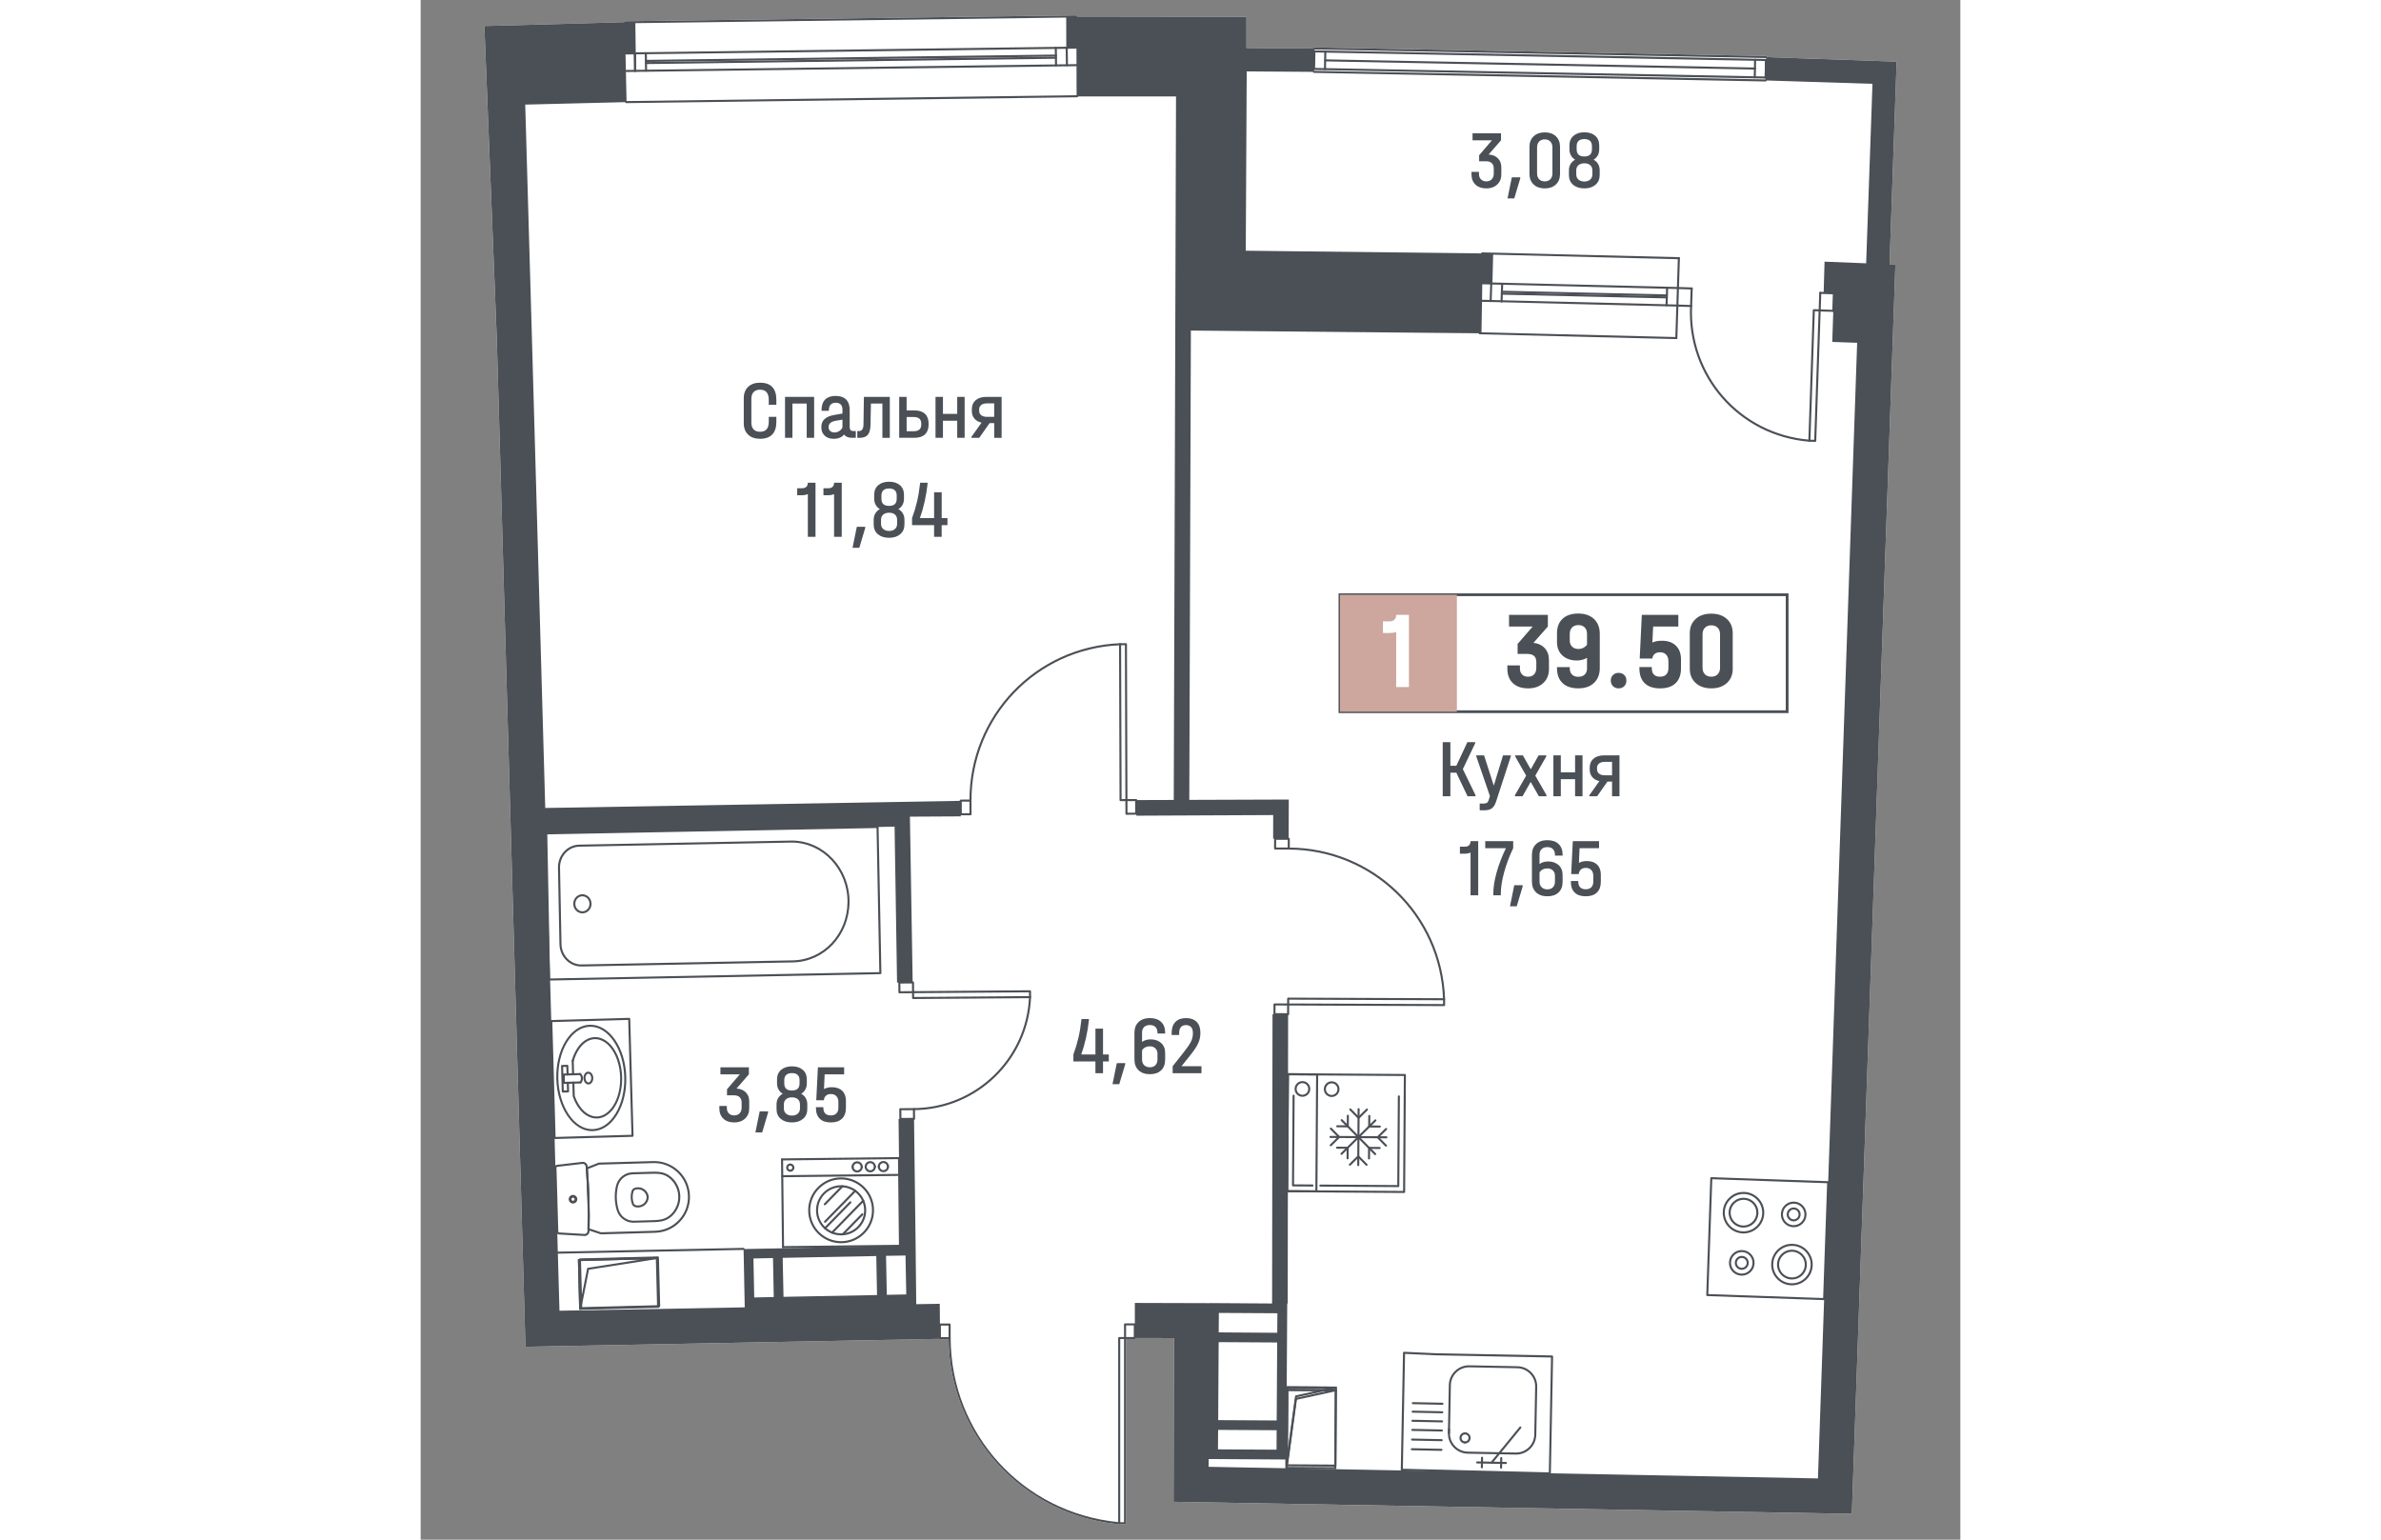 <?xml version="1.0" encoding="utf-8"?>
<!-- Generator: Adobe Illustrator 28.0.0, SVG Export Plug-In . SVG Version: 6.00 Build 0)  -->
<svg version="1.1" id="Балкон" xmlns="http://www.w3.org/2000/svg" xmlns:xlink="http://www.w3.org/1999/xlink" x="0px"
	 y="0px"   viewBox="0 0 1000 1000" style="enable-background:new 0 0 1000 1000;"
	 xml:space="preserve" width="883" height="571">
<rect x="0" y="0" width="1000" height="1000" fill="#808080" stroke="none"/>
<style type="text/css">
	.st0{fill:#FFFFFF;}
	.st1{fill:#4B5056;}
	.st2{fill:#CDA69E;}
</style>
<g>
	<polygon class="st0" points="512.43,846.36 511.78,952.7 717.28,956.61 907.51,960.24 933,222.64 916.8,222.08 917.87,190.51 
		911.25,190.28 911.74,170.03 938.84,171.01 942.91,54.47 873.84,52.26 579.88,46.66 536.52,46.35 535.89,162.86 695.81,164.75 
		817.2,167.7 815.48,219.28 687.9,216.47 685.02,216.44 490.11,214.59 490.6,62.63 426.04,62.46 132.97,66.33 67.93,67.97 
		90.19,851.3 337.13,846.79 463.84,846.24 	"/>
	<path class="st0" d="M958.61,40.03l-4.6,131.61l3.79,0.14l-28.27,811.45l-440.54-7.82l0.27-106.33l-24.76-0.05
		c0,0.37-0.3,0.67-0.67,0.67l-5.66,0.01v119.62c0,0.37-0.3,0.67-0.67,0.67h-3.8c-0.04,0-0.09,0-0.13-0.01
		c-30.23-2.77-58.17-16.63-78.68-39c-20.37-22.24-31.72-51.05-31.99-81.19h-5.67c-0.2,0-0.37-0.08-0.49-0.22L68.06,874.7
		L49.43,219.34L41.39,16.85l3.58-0.05l76.86-2.1l-0.05-0.09l10.35-0.21c0.04-0.34,0.31-0.6,0.66-0.61L425.66,10
		c0.38,0.01,0.67,0.29,0.68,0.66c0,0.03,0,0.05-0.01,0.08l110,0.17v20.27l43.5,0.32v-0.04c0.01-0.36,0.28-0.61,0.69-0.65
		l293.32,5.55c0.36,0.01,0.66,0.31,0.65,0.69v0.05L958.61,40.03z"/>
	<g id="LWPOLYLINE">
		<path class="st1" d="M104.28,850.32c-0.36,0-0.66-0.29-0.67-0.65l-0.81-31.64c0-0.18,0.06-0.35,0.18-0.48
			c0.12-0.13,0.29-0.2,0.47-0.21l50.62-1.3c0.2,0,0.35,0.06,0.48,0.18c0.13,0.12,0.2,0.29,0.21,0.47l0.81,31.64
			c0.01,0.37-0.28,0.68-0.65,0.69l-50.62,1.3C104.29,850.32,104.28,850.32,104.28,850.32z M104.15,818.67l0.78,30.3l49.28-1.26
			l-0.78-30.3L104.15,818.67z"/>
	</g>
	<g id="LWPOLYLINE_00000016783850675424880040000000802715229727158168_">
		<path class="st1" d="M594.1,952.58C594.1,952.58,594.1,952.58,594.1,952.58l-31.65-0.2c-0.18,0-0.35-0.07-0.47-0.2
			c-0.12-0.13-0.19-0.3-0.19-0.48l0.32-50.64c0-0.37,0.3-0.67,0.67-0.67c0,0,0,0,0,0l31.65,0.2c0.18,0,0.35,0.07,0.47,0.2
			c0.12,0.13,0.19,0.3,0.19,0.48l-0.32,50.64C594.77,952.28,594.47,952.58,594.1,952.58z M563.13,951.04l30.31,0.19l0.32-49.3
			l-30.31-0.19L563.13,951.04z"/>
	</g>
	<g id="SOLID_00000041990712795152511700000010693218595798954429_">
		<path class="st1" d="M562.46,952.38c-0.02,0-0.03,0-0.05,0c-0.35-0.02-0.62-0.32-0.62-0.67l0.32-50.64c0-0.37,0.3-0.67,0.67-0.67
			c0,0,0,0,0,0l31.65,0.2c0.34,0,0.63,0.26,0.66,0.6c0.03,0.34-0.19,0.65-0.52,0.72l-25.41,5.55l-6.04,44.32
			C563.08,952.13,562.79,952.38,562.46,952.38z M563.45,901.74l-0.25,39.6l4.71-34.51c0.04-0.28,0.24-0.51,0.52-0.56l19.98-4.37
			L563.45,901.74z"/>
	</g>
	<g id="LINE_00000089554170307127607620000016444113741285051276_">
		<path class="st1" d="M89.12,814.26c-0.36,0-0.66-0.29-0.67-0.66c-0.01-0.37,0.29-0.68,0.66-0.68l120.6-2.45
			c0.37,0.02,0.68,0.29,0.68,0.66c0.01,0.37-0.29,0.68-0.66,0.68l-120.6,2.45C89.13,814.26,89.12,814.26,89.12,814.26z"/>
	</g>
	<g id="LINE_00000158750152786214120930000016478696262009143469_">
		<path class="st1" d="M103.61,850.71c-0.36,0-0.66-0.29-0.67-0.65c-0.01-0.37,0.28-0.68,0.65-0.69l50.62-1.3
			c0.34,0.01,0.68,0.28,0.69,0.65c0.01,0.37-0.28,0.68-0.65,0.69l-50.62,1.3C103.62,850.71,103.61,850.71,103.61,850.71z"/>
	</g>
	<g id="LINE_00000165935447459857630150000018284181973795018663_">
		<path class="st1" d="M103.61,850.71c-0.36,0-0.66-0.29-0.67-0.65l-0.81-31.64c-0.01-0.37,0.28-0.68,0.65-0.69
			c0.3,0.01,0.68,0.28,0.69,0.65l0.81,31.64c0.01,0.37-0.28,0.68-0.65,0.69C103.62,850.71,103.61,850.71,103.61,850.71z"/>
	</g>
	<g id="LINE_00000018934600005198252480000008160356894829693075_">
		<path class="st1" d="M102.79,819.07c-0.36,0-0.66-0.29-0.67-0.65c-0.01-0.37,0.28-0.68,0.65-0.69l50.62-1.3c0.01,0,0.01,0,0.02,0
			c0.36,0,0.66,0.29,0.67,0.65c0.01,0.37-0.28,0.68-0.65,0.69l-50.62,1.3C102.8,819.07,102.8,819.07,102.79,819.07z"/>
	</g>
	<g id="LINE_00000171695341838256137680000009993099443679045536_">
		<path class="st1" d="M154.23,849.41c-0.36,0-0.66-0.29-0.67-0.65l-0.81-31.64c-0.01-0.37,0.28-0.68,0.65-0.69
			c0.01,0,0.01,0,0.02,0c0.36,0,0.66,0.29,0.67,0.65l0.81,31.64c0.01,0.37-0.28,0.68-0.65,0.69
			C154.24,849.41,154.24,849.41,154.23,849.41z"/>
	</g>
	<g id="SOLID_00000145780718289517978300000009705098498517330354_">
		<path class="st1" d="M103.61,850.71c-0.02,0-0.04,0-0.06,0c-0.34-0.03-0.6-0.31-0.61-0.65l-0.81-31.64
			c-0.01-0.37,0.28-0.68,0.65-0.69l50.62-1.3c0.37-0.08,0.65,0.26,0.68,0.61c0.03,0.35-0.22,0.67-0.56,0.72l-44.19,6.89l-5.06,25.51
			C104.2,850.49,103.92,850.71,103.61,850.71z M103.48,819.05l0.64,24.95l3.98-20.06c0.05-0.27,0.27-0.49,0.55-0.53l34.41-5.37
			L103.48,819.05z"/>
	</g>
	<g id="LINE_00000089549757482426829320000012396442405414077066_">
		<path class="st1" d="M594.04,954.24C594.03,954.24,594.03,954.24,594.04,954.24c-0.38,0-0.67-0.3-0.67-0.67l0.32-50.64
			c0-0.37,0.3-0.67,0.67-0.67c0.33-0.07,0.67,0.3,0.67,0.67l-0.32,50.64C594.7,953.94,594.41,954.24,594.04,954.24z"/>
	</g>
	<g id="LINE_00000013885668315702706660000014060566763569374136_">
		<path class="st1" d="M594.36,903.6C594.36,903.6,594.36,903.6,594.36,903.6l-31.65-0.2c-0.37,0-0.67-0.3-0.67-0.67
			c0-0.37,0.32-0.61,0.67-0.67l31.65,0.2c0.37,0,0.67,0.3,0.67,0.67C595.03,903.3,594.73,903.6,594.36,903.6z"/>
	</g>
	<g id="LINE_00000026156169205451793690000011065922257056834995_">
		<path class="st1" d="M562.39,954.03C562.39,954.03,562.39,954.03,562.39,954.03c-0.38,0-0.67-0.3-0.67-0.67l0.32-50.64
			c0-0.37,0.32-0.61,0.67-0.67c0.37,0,0.67,0.3,0.67,0.67l-0.32,50.64C563.06,953.74,562.76,954.03,562.39,954.03z"/>
	</g>
	<g id="LINE_00000040532508327154885000000007802137852308048811_">
		<path class="st1" d="M594.04,954.24C594.03,954.24,594.03,954.24,594.04,954.24l-31.65-0.2c-0.37,0-0.67-0.3-0.67-0.67
			c0-0.37,0.3-0.67,0.67-0.67c0,0,0,0,0,0l31.65,0.2c0.37,0,0.67,0.3,0.67,0.67C594.7,953.94,594.41,954.24,594.04,954.24z"/>
	</g>
	<g id="SOLID_00000183240113189054978810000003659597807246743689_">
		<path class="st1" d="M562.39,954.03c-0.02,0-0.03,0-0.05,0c-0.35-0.02-0.62-0.32-0.62-0.67l0.32-50.64c0-0.37,0.32-0.61,0.67-0.67
			l31.65,0.2c0.34,0,0.63,0.26,0.66,0.6c0.03,0.34-0.19,0.65-0.52,0.72l-25.41,5.55l-6.04,44.32
			C563.01,953.79,562.72,954.03,562.39,954.03z M563.38,903.4l-0.25,39.6l4.71-34.51c0.04-0.28,0.24-0.51,0.52-0.56l19.98-4.37
			L563.38,903.4z"/>
	</g>
	<g id="LINE_00000129913926192989934450000013270300875214800057_">
		<path class="st1" d="M426.34,10.66c0,0.03,0,0.05-0.01,0.08c-0.03,0.33-0.31,0.59-0.65,0.6l-6.41,0.08l-279.83,3.62l-6.63,0.09
			h-0.01c-0.37,0-0.66-0.29-0.67-0.66V14.4c0.04-0.34,0.31-0.6,0.66-0.61L425.66,10C426.04,10.01,426.33,10.29,426.34,10.66z"/>
	</g>
	<g id="LINE_00000028322561879646061980000017756838219439337145_">
		<path class="st1" d="M133.21,46.78c-0.37,0-0.67-0.29-0.67-0.66c0-0.37,0.29-0.67,0.66-0.68l292.87-3.79c0,0,0.01,0,0.01,0
			c0.37,0,0.67,0.29,0.67,0.66c0,0.37-0.29,0.67-0.66,0.68L133.21,46.78C133.22,46.78,133.21,46.78,133.21,46.78z"/>
	</g>
	<g id="LINE_00000161616404753545145290000018226647828025286073_">
		<path class="st1" d="M139.31,46.7c-0.37,0-0.67-0.29-0.67-0.66l-0.15-11.39c0-0.37,0.29-0.67,0.66-0.68c0,0,0.01,0,0.01,0
			c0.37,0,0.67,0.29,0.67,0.66l0.15,11.39C139.99,46.39,139.65,46.75,139.31,46.7z"/>
	</g>
	<g id="LINE_00000060015778553537571180000011883199563508127905_">
		<path class="st1" d="M419.75,43.07c-0.37,0-0.67-0.29-0.67-0.66l-0.15-11.39c0-0.37,0.29-0.67,0.66-0.68c0,0,0.01,0,0.01,0
			c0.37,0,0.67,0.29,0.67,0.66l0.15,11.39C420.42,42.77,420.12,43.02,419.75,43.07z"/>
	</g>
	<g id="LINE_00000110457588302652587470000016795546095779039888_">
		<path class="st1" d="M133.06,35.39c-0.37,0-0.67-0.29-0.67-0.66c0-0.37,0.29-0.67,0.66-0.68l292.87-3.79c0,0,0.01,0,0.01,0
			c0.37,0,0.67,0.29,0.67,0.66c0,0.37-0.29,0.67-0.66,0.68L133.06,35.39C133.07,35.39,133.07,35.39,133.06,35.39z"/>
	</g>
	<g id="LINE_00000008870984674106070080000011888204889899755956_">
		<path class="st1" d="M146.34,41.62c-0.37,0-0.67-0.29-0.67-0.66c0-0.37,0.29-0.67,0.66-0.68l266.26-3.45c0,0,0.01,0,0.01,0
			c0.37,0,0.67,0.29,0.67,0.66c0,0.37-0.29,0.67-0.66,0.68L146.34,41.62C146.35,41.62,146.34,41.62,146.34,41.62z"/>
	</g>
	<g id="LINE_00000167374231739496497260000007473099453070090648_">
		<path class="st1" d="M412.66,43.16c-0.37,0-0.67-0.29-0.67-0.66l-0.15-11.39c0-0.37,0.29-0.67,0.66-0.68c0,0,0.01,0,0.01,0
			c0.37,0,0.67,0.29,0.67,0.66l0.15,11.39C413.33,42.85,413.04,43.16,412.66,43.16C412.67,43.16,412.66,43.16,412.66,43.16z"/>
	</g>
	<g id="LINE_00000155137763717686565740000005457148313781370288_">
		<path class="st1" d="M139.31,46.7c-0.37,0-0.67-0.29-0.67-0.66l-0.15-11.39c0-0.37,0.29-0.67,0.66-0.68c0,0,0.01,0,0.01,0
			c0.37,0,0.67,0.29,0.67,0.66l0.15,11.39C139.99,46.39,139.65,46.75,139.31,46.7z"/>
	</g>
	<g id="LINE_00000116917526522341146000000003364203663047071882_">
		<path class="st1" d="M146.4,46.61c-0.37,0-0.67-0.29-0.67-0.66l-0.15-11.39c0-0.37,0.29-0.67,0.66-0.68c0,0,0.01,0,0.01,0
			c0.37,0,0.67,0.29,0.67,0.66l0.15,11.39C147.08,46.3,146.78,46.6,146.4,46.61C146.41,46.61,146.41,46.61,146.4,46.61z"/>
	</g>
	<g id="LINE_00000176740780812271687410000009433792528673403778_">
		<path class="st1" d="M133.47,66.98c-0.37,0-0.67-0.29-0.67-0.66c0-0.37,0.29-0.67,0.66-0.68l292.87-3.79c0,0,0.01,0,0.01,0
			c0.37,0,0.67,0.29,0.67,0.66c0,0.37-0.29,0.67-0.66,0.68L133.47,66.98C133.48,66.98,133.47,66.98,133.47,66.98z"/>
	</g>
	<g id="LINE_00000073712288302902573700000001194229878148691346_">
		<path class="st1" d="M146.32,40.22c-0.37,0-0.67-0.29-0.67-0.66c0-0.37,0.29-0.67,0.66-0.68l266.26-3.45c0,0,0.01,0,0.01,0
			c0.37,0,0.67,0.29,0.67,0.66c0,0.37-0.29,0.67-0.66,0.68L146.32,40.22C146.33,40.22,146.32,40.22,146.32,40.22z"/>
	</g>
	<g id="LINE_00000137113469182543397710000007731929494749147305_">
		<path class="st1" d="M873.57,51.02c0,0-0.01,0-0.01,0c-0.37-0.01-0.66-0.31-0.66-0.68l0.22-11.39c0.01-0.36,0.31-0.66,0.67-0.66
			c0,0,0.01,0,0.01,0c0.37,0.01,0.66,0.31,0.66,0.68l-0.22,11.39C874.23,50.73,873.93,51.02,873.57,51.02z"/>
	</g>
	<g id="LINE_00000000197417689866275810000001358060955279995045_">
		<path class="st1" d="M873.79,39.63c0,0-0.01,0-0.01,0l-293.32-5.58c-0.37-0.01-0.66-0.31-0.66-0.68c0.01-0.37,0.31-0.67,0.68-0.66
			l293.32,5.58c0.37,0.01,0.66,0.31,0.66,0.68C874.45,39.34,874.15,39.63,873.79,39.63z"/>
	</g>
	<g id="LINE_00000140694413658610600210000003237045533027977863_">
		<path class="st1" d="M866.59,45.19c0,0-0.01,0-0.01,0l-279.14-5.31c-0.37-0.01-0.66-0.31-0.66-0.68c0.01-0.37,0.33-0.6,0.68-0.66
			l279.14,5.31c0.37,0.01,0.66,0.31,0.66,0.68C867.25,44.9,866.95,45.19,866.59,45.19z"/>
	</g>
	<g id="LINE_00000129205894788895435830000011219081415569329592_">
		<path class="st1" d="M873.57,51.02c0,0-0.01,0-0.01,0c-0.37-0.01-0.66-0.31-0.66-0.68l0.22-11.39c0.01-0.36,0.31-0.66,0.67-0.66
			c0,0,0.01,0,0.01,0c0.37,0.01,0.66,0.31,0.66,0.68l-0.22,11.39C874.23,50.73,873.93,51.02,873.57,51.02z"/>
	</g>
	<g id="LINE_00000142153582016219742470000012174367978995720636_">
		<path class="st1" d="M866.48,50.88c0,0-0.01,0-0.01,0c-0.37-0.01-0.66-0.31-0.66-0.68l0.22-11.39c0.01-0.37,0.31-0.66,0.67-0.66
			c0,0,0.01,0,0.01,0c0.37,0.01,0.66,0.31,0.66,0.68l-0.22,11.39C867.14,50.59,866.84,50.88,866.48,50.88z"/>
	</g>
	<g id="LINE_00000098925894531443646780000004320783738285639309_">
		<path class="st1" d="M580.25,45.44c0,0-0.01,0-0.01,0c-0.37-0.01-0.66-0.31-0.66-0.68l0.22-11.39c0.01-0.37,0.31-0.67,0.68-0.66
			c0.37,0.01,0.66,0.31,0.66,0.68l-0.22,11.39C580.91,45.15,580.61,45.44,580.25,45.44z"/>
	</g>
	<g id="LINE_00000112599772988622285970000004124208948361594039_">
		<path class="st1" d="M587.34,45.57c0,0-0.01,0-0.01,0c-0.37-0.01-0.66-0.31-0.66-0.68l0.22-11.39c0.01-0.36,0.31-0.66,0.67-0.66
			c0,0,0.01,0,0.01,0c0.37,0.01,0.66,0.31,0.66,0.68l-0.22,11.39C588,45.28,587.7,45.57,587.34,45.57z"/>
	</g>
	<g id="LINE_00000098923793670673991030000004344845878215586961_">
		<path class="st1" d="M873.57,51.02c0,0-0.01,0-0.01,0l-293.32-5.58c-0.37-0.01-0.66-0.31-0.66-0.68c0.01-0.37,0.34-0.63,0.68-0.66
			l293.32,5.58c0.37,0.01,0.66,0.31,0.66,0.68C874.23,50.73,873.93,51.02,873.57,51.02z"/>
	</g>
	<g id="LINE_00000138543957542216753380000002438940249965311110_">
		<path class="st1" d="M873.53,52.92c0,0-0.01,0-0.01,0L580.2,47.34c-0.37-0.01-0.66-0.31-0.66-0.68c0.01-0.37,0.38-0.69,0.68-0.66
			l293.32,5.58c0.37,0.01,0.66,0.31,0.66,0.68C874.2,52.63,873.9,52.92,873.53,52.92z"/>
	</g>
	<g id="LINE_00000070116277962760755830000004890197577308959144_">
		<path class="st1" d="M874.49,37.05v0.05c-0.03,0.31-0.27,0.56-0.58,0.59c-0.03,0.01-0.06,0.01-0.09,0.01h-0.01l-293.32-5.55
			c-0.36-0.01-0.64-0.29-0.66-0.65v-0.04c0.01-0.36,0.28-0.61,0.69-0.65l293.32,5.55C874.2,36.37,874.5,36.67,874.49,37.05z"/>
	</g>
	<g id="LINE_00000156566562893074513330000007495269680753466765_">
		<path class="st1" d="M816.26,199.12c0,0-0.01,0-0.02,0L688.51,196c-0.37-0.01-0.66-0.32-0.65-0.68c0.01-0.37,0.31-0.65,0.67-0.65
			c0,0,0.01,0,0.02,0l127.74,3.12c0.37,0.01,0.66,0.32,0.65,0.68C816.92,198.83,816.62,199.12,816.26,199.12z"/>
	</g>
	<g id="LINE_00000000191163892960482360000007755915433507615619_">
		<path class="st1" d="M816.65,187.73c0,0-0.01,0-0.02,0l-127.74-3.11c-0.37-0.01-0.66-0.32-0.65-0.68
			c0.01-0.37,0.39-0.67,0.68-0.65l127.74,3.11c0.37,0.01,0.66,0.32,0.65,0.68C817.31,187.44,817.01,187.73,816.65,187.73z"/>
	</g>
	<g id="LINE_00000142137646042639482690000017019562211222007204_">
		<path class="st1" d="M809.39,192.55c0,0-0.01,0-0.02,0l-107.15-2.41c-0.37-0.01-0.66-0.31-0.65-0.68
			c0.01-0.37,0.34-0.68,0.68-0.65l107.15,2.41c0.37,0.01,0.66,0.31,0.65,0.68C810.05,192.26,809.76,192.55,809.39,192.55z"/>
	</g>
	<g id="LINE_00000062901594346648438560000006531868197940596403_">
		<path class="st1" d="M694.94,196.22c-0.01,0-0.02,0-0.02,0c-0.37-0.01-0.66-0.32-0.65-0.69l0.39-11.39
			c0.01-0.37,0.29-0.66,0.69-0.65c0.37,0.01,0.66,0.32,0.65,0.69l-0.39,11.39C695.6,195.94,695.3,196.22,694.94,196.22z"/>
	</g>
	<g id="LINE_00000134244629519332600270000016078160383624653452_">
		<path class="st1" d="M809.18,198.88c-0.01,0-0.02,0-0.02,0c-0.37-0.01-0.66-0.32-0.65-0.69l0.39-11.39
			c0.01-0.37,0.36-0.63,0.69-0.65c0.37,0.01,0.66,0.32,0.65,0.69l-0.39,11.39C809.83,198.59,809.54,198.88,809.18,198.88z"/>
	</g>
	<g id="LINE_00000153698343933104476090000011436601369048497039_">
		<path class="st1" d="M815.54,220.24c0,0-0.01,0-0.02,0l-127.73-3.12c-0.37-0.01-0.66-0.32-0.65-0.68
			c0.01-0.37,0.31-0.65,0.67-0.65c0,0,0.01,0,0.02,0l127.73,3.12c0.37,0.01,0.66,0.32,0.65,0.68
			C816.2,219.95,815.9,220.24,815.54,220.24z"/>
	</g>
	<g id="LINE_00000149346785518683027790000004060816455399462839_">
		<path class="st1" d="M817.2,168.36c0,0-0.01,0-0.02,0l-127.73-3.12c-0.37-0.01-0.66-0.32-0.65-0.68c0.01-0.37,0.31-0.65,0.67-0.65
			c0,0,0.01,0,0.02,0l127.74,3.12c0.37,0.01,0.66,0.32,0.65,0.68C817.86,168.08,817.56,168.36,817.2,168.36z"/>
	</g>
	<g id="LINE_00000099622677156721175140000002803016641061856693_">
		<path class="st1" d="M702.03,196.47c-0.01,0-0.02,0-0.02,0c-0.37-0.01-0.66-0.32-0.65-0.69l0.39-11.39
			c0.01-0.37,0.29-0.66,0.69-0.65c0.37,0.01,0.66,0.32,0.65,0.69l-0.39,11.39C702.69,196.18,702.39,196.47,702.03,196.47z"/>
	</g>
	<g id="LINE_00000034062187378503392700000016082567526931190944_">
		<path class="st1" d="M815.54,220.24c-0.01,0-0.01,0-0.02,0c-0.37-0.01-0.66-0.32-0.65-0.69l1.65-51.87
			c0.01-0.36,0.31-0.65,0.67-0.65c0.01,0,0.01,0,0.02,0c0.37,0.01,0.66,0.32,0.65,0.69l-1.65,51.87
			C816.2,219.95,815.9,220.24,815.54,220.24z"/>
	</g>
	<g id="LINE_00000023259237168680289040000003510082057759887284_">
		<path class="st1" d="M809.35,193.82c0,0-0.01,0-0.02,0l-107.15-2.42c-0.37-0.01-0.66-0.31-0.65-0.68
			c0.01-0.37,0.38-0.65,0.68-0.65l107.15,2.42c0.37,0.01,0.66,0.31,0.65,0.68C810.01,193.53,809.71,193.82,809.35,193.82z"/>
	</g>
	<g id="ARC_00000160163261818221942220000000940027612671165621_">
		<path class="st1" d="M901.94,286.91c-0.02,0-0.03,0-0.05,0c-45.63-3.72-79.64-42.46-77.44-88.19c0.02-0.37,0.37-0.6,0.7-0.64
			c0.37,0.02,0.65,0.33,0.64,0.7c-2.17,45,31.3,83.13,76.21,86.79c0.37,0.03,0.64,0.35,0.61,0.72
			C902.58,286.64,902.29,286.91,901.94,286.91z"/>
	</g>
	<g id="LINE_00000173849997720457392450000013318718739191629443_">
		<path class="st1" d="M825.12,199.42c-0.01,0-0.02,0-0.02,0l-8.86-0.3c-0.37-0.01-0.66-0.32-0.65-0.69s0.38-0.65,0.69-0.65
			l8.86,0.3c0.37,0.01,0.66,0.32,0.65,0.69C825.78,199.13,825.48,199.42,825.12,199.42z"/>
	</g>
	<g id="LINE_00000134241578877980430760000003255599476887335321_">
		<path class="st1" d="M825.12,199.42c-0.01,0-0.02,0-0.02,0c-0.37-0.01-0.66-0.32-0.65-0.69l0.39-11.39
			c0.01-0.37,0.3-0.68,0.69-0.65c0.37,0.01,0.66,0.32,0.65,0.69l-0.39,11.39C825.78,199.13,825.48,199.42,825.12,199.42z"/>
	</g>
	<g id="LINE_00000005982046704279078190000008165541712075620774_">
		<path class="st1" d="M825.51,188.03c-0.01,0-0.02,0-0.02,0l-8.86-0.3c-0.37-0.01-0.66-0.32-0.65-0.69
			c0.01-0.36,0.31-0.65,0.67-0.65c0.01,0,0.02,0,0.02,0l8.86,0.3c0.37,0.01,0.66,0.32,0.65,0.69
			C826.16,187.75,825.87,188.03,825.51,188.03z"/>
	</g>
	<g id="LINE_00000032613598590511865170000010033954829045960116_">
		<path class="st1" d="M917.87,191.18c-0.01,0-0.02,0-0.02,0l-8.86-0.3c-0.37-0.01-0.66-0.32-0.65-0.69
			c0.02-0.37,0.32-0.6,0.69-0.65l8.86,0.3c0.37,0.01,0.66,0.32,0.65,0.69C918.53,190.89,918.23,191.18,917.87,191.18z"/>
	</g>
	<g id="LINE_00000150069099620352280760000001633681383516160419_">
		<path class="st1" d="M908.63,202.26c-0.01,0-0.02,0-0.02,0c-0.37-0.01-0.66-0.32-0.65-0.69l0.39-11.39
			c0.02-0.37,0.32-0.6,0.69-0.65c0.37,0.01,0.66,0.32,0.65,0.69l-0.39,11.39C909.28,201.98,908.99,202.26,908.63,202.26z"/>
	</g>
	<g id="LINE_00000104697278556093133310000011860859051501667486_">
		<path class="st1" d="M917.48,202.57c-0.01,0-0.02,0-0.02,0l-8.86-0.3c-0.37-0.01-0.66-0.32-0.65-0.69s0.34-0.63,0.69-0.65
			l8.86,0.3c0.37,0.01,0.66,0.32,0.65,0.69C918.14,202.28,917.84,202.57,917.48,202.57z"/>
	</g>
	<g id="LINE_00000048494402845656179050000011939463080757787788_">
		<path class="st1" d="M917.48,202.57c-0.01,0-0.02,0-0.02,0c-0.37-0.01-0.66-0.32-0.65-0.69l0.39-11.39
			c0.01-0.37,0.38-0.65,0.69-0.65c0.37,0.01,0.66,0.32,0.65,0.69l-0.39,11.39C918.14,202.28,917.84,202.57,917.48,202.57z"/>
	</g>
	<g id="LWPOLYLINE_00000178193680537143273580000006640845565557639296_">
		<path class="st1" d="M909.12,201.14c-0.12-0.13-0.29-0.21-0.47-0.21l-0.67-0.02l-3.13-0.11c-0.34,0.03-0.68,0.28-0.69,0.64
			l-2.86,84.06l-0.02,0.69c-0.01,0.18,0.06,0.35,0.18,0.48c0.12,0.13,0.29,0.21,0.46,0.22l0.16,0.01l3.64,0.11c0,0,0.01,0,0.02,0
			c0.36,0,0.66-0.28,0.67-0.64l2.87-84.09l0.02-0.66C909.3,201.44,909.24,201.27,909.12,201.14z M905.09,285.65l-2.45-0.08
			l2.84-83.41l2.46,0.08L905.09,285.65z"/>
	</g>
	<g id="LWPOLYLINE_00000035532810442379288430000003897358973138835383_">
		<path class="st1" d="M465.38,519.64c0-0.18-0.07-0.35-0.2-0.48c-0.12-0.12-0.29-0.19-0.47-0.19l-5.66,0.02h-0.67
			c-0.37,0-0.67,0.3-0.67,0.67v0.67l0.03,8.19c0,0.37,0.3,0.67,0.67,0.67l6.33-0.02c0.03,0,0.05,0,0.08-0.01
			c0.33-0.03,0.59-0.32,0.59-0.66L465.38,519.64z M459.08,527.85l-0.03-7.52l4.99-0.02l0.03,7.52L459.08,527.85z"/>
	</g>
	<g id="LWPOLYLINE_00000085937788059639261880000003627229600353362102_">
		<path class="st1" d="M357.77,519.97v-0.01c-0.01-0.37-0.3-0.65-0.67-0.65h-0.67l-5.66,0.02c-0.37,0-0.67,0.3-0.67,0.67v0.15
			l0.03,8.71c0,0.18,0.07,0.35,0.19,0.47c0.13,0.13,0.3,0.2,0.48,0.2h0.01l6.32-0.02c0.18,0,0.35-0.07,0.47-0.2
			c0.13-0.13,0.2-0.3,0.2-0.47L357.77,519.97z M351.47,528.19l-0.03-7.53l4.99-0.01l0.03,7.52L351.47,528.19z"/>
	</g>
	<g id="ARC_00000036209879504718874810000011763627671701209505_">
		<path class="st1" d="M357.1,520.64c-0.37,0-0.67-0.3-0.67-0.67c-0.14-55.04,42.82-99.94,97.81-102.23c0.01,0,0.02,0,0.03,0
			c0.36,0,0.65,0.28,0.67,0.64c0.02,0.37-0.27,0.68-0.64,0.7c-54.27,2.26-96.67,46.58-96.53,100.89
			C357.77,520.34,357.47,520.64,357.1,520.64L357.1,520.64z"/>
	</g>
	<g id="LWPOLYLINE_00000176762910256067787230000012962967364800709034_">
		<path class="st1" d="M458.73,418.39c0-0.37-0.3-0.66-0.67-0.66l-3.79,0.01c-0.05,0-0.09,0-0.13,0.01
			c-0.13,0.03-0.25,0.09-0.35,0.18c-0.12,0.13-0.19,0.3-0.19,0.48v0.71l0.31,100.55c0,0.37,0.3,0.67,0.67,0.67l3.13-0.01h0.67
			c0.18,0,0.35-0.07,0.48-0.2c0.12-0.12,0.19-0.29,0.19-0.47v-0.67L458.73,418.39z M455.25,519l-0.31-99.93h2.46l0.31,99.92
			L455.25,519z"/>
	</g>
	<g id="LWPOLYLINE_00000114060567077667628170000000772885722132508602_">
		<path class="st1" d="M563.9,651.93c-0.13-0.12-0.3-0.2-0.48-0.2h-0.67l-8.19-0.03c-0.37,0-0.67,0.3-0.67,0.67l-0.02,6.33
			c0,0.01,0,0.01,0,0.02c0,0.35,0.3,0.65,0.66,0.65l8.87,0.03c0.17,0,0.34-0.07,0.47-0.19c0.13-0.13,0.2-0.3,0.2-0.47l0.02-5.67
			v-0.67C564.09,652.23,564.02,652.06,563.9,651.93z M555.23,653.04l7.52,0.03l-0.02,4.99l-7.52-0.03L555.23,653.04z"/>
	</g>
	<g id="LWPOLYLINE_00000137125612650573970390000016717954419867801741_">
		<path class="st1" d="M564.31,544.32c-0.12-0.12-0.29-0.2-0.47-0.2h-0.09l-8.77-0.03h-0.01c-0.35,0-0.66,0.29-0.67,0.65
			c0,0.01,0,0.01,0,0.02l-0.02,6.33c0,0.37,0.3,0.67,0.67,0.67l8.86,0.03h0.01c0.18,0,0.34-0.07,0.46-0.19
			c0.13-0.12,0.2-0.29,0.2-0.47v-0.66l0.03-5.67C564.51,544.62,564.44,544.45,564.31,544.32z M555.62,550.42l0.02-4.99l7.52,0.03
			l-0.02,4.99L555.62,550.42z"/>
	</g>
	<g id="ARC_00000181084571792335818350000008697685799341577112_">
		<path class="st1" d="M664.7,649.67c-0.36,0-0.66-0.28-0.67-0.65c-1.88-54.28-45.9-96.99-100.22-97.23c-0.37,0-0.67-0.3-0.67-0.67
			c0-0.37,0.3-0.67,0.67-0.67h0c55.04,0.24,99.64,43.51,101.55,98.52c0.01,0.37-0.28,0.68-0.65,0.69
			C664.72,649.67,664.71,649.67,664.7,649.67z"/>
	</g>
	<g id="LWPOLYLINE_00000106131219341644945870000017317675833939494306_">
		<path class="st1" d="M665.36,648.84c-0.03-0.12-0.1-0.23-0.18-0.31c-0.13-0.13-0.3-0.2-0.47-0.2H664l-100.56-0.39
			c-0.37,0-0.67,0.3-0.67,0.66l-0.02,3.13v0.67c0,0.18,0.07,0.35,0.2,0.47c0.12,0.13,0.29,0.2,0.47,0.2h0.67l100.6,0.39
			c0.37,0,0.67-0.3,0.67-0.66l0.01-3.79V649C665.37,648.95,665.37,648.9,665.36,648.84z M664.02,652.12l-99.93-0.38l0.01-2.46
			l99.93,0.38L664.02,652.12z"/>
	</g>
	<g id="LWPOLYLINE_00000094586235474554014180000002301081507346652312_">
		<path class="st1" d="M320.48,643.73l-0.04-5.66c0-0.18-0.07-0.35-0.2-0.47c-0.12-0.12-0.29-0.19-0.47-0.19h-0.23l-8.64,0.07
			c-0.37,0-0.66,0.3-0.66,0.67v0.03l0.05,6.3c0,0.18,0.07,0.35,0.19,0.47c0.13,0.13,0.3,0.2,0.48,0.2l8.2-0.06l0.66-0.01
			c0.37,0,0.67-0.31,0.67-0.68L320.48,643.73z M311.62,643.8l-0.04-4.99l7.53-0.06l0.03,4.99L311.62,643.8z"/>
	</g>
	<g id="LWPOLYLINE_00000046306816559072528880000007305988438922818952_">
		<path class="st1" d="M321.07,721.02l-0.01-0.66c0-0.18-0.07-0.35-0.19-0.47c-0.13-0.13-0.29-0.19-0.47-0.19h-0.01l-8.86,0.06
			c-0.18,0-0.35,0.08-0.48,0.2c-0.12,0.13-0.19,0.3-0.19,0.48l0.05,6.33v0.01c0.01,0.36,0.3,0.65,0.67,0.65h0.01l8.86-0.07
			c0.37,0,0.66-0.3,0.66-0.67L321.07,721.02z M319.73,721.04l0.04,4.99l-7.52,0.06l-0.04-4.99L319.73,721.04z"/>
	</g>
	<g id="ARC_00000104705559047875691340000007439900204853507215_">
		<path class="st1" d="M320.4,721.03c-0.37,0-0.67-0.3-0.67-0.66c0-0.37,0.29-0.67,0.66-0.68c40.12-0.34,72.95-32.01,74.73-72.1
			c0.02-0.37,0.26-0.68,0.7-0.64c0.37,0.02,0.65,0.33,0.64,0.7C394.65,688.45,361.24,720.69,320.4,721.03
			C320.41,721.03,320.41,721.03,320.4,721.03z"/>
	</g>
	<g id="LWPOLYLINE_00000125581675392578340850000004636545688566146231_">
		<path class="st1" d="M396.43,643.83c0-0.37-0.3-0.67-0.67-0.67l-75.28,0.57l-0.67,0.01c-0.37,0-0.66,0.3-0.66,0.67l0.01,0.68
			l0.02,3.12c0,0.18,0.07,0.35,0.2,0.47c0.12,0.12,0.29,0.19,0.47,0.19l75.23-0.56l0.72-0.01c0.18,0,0.35-0.07,0.47-0.2
			c0.09-0.1,0.15-0.22,0.18-0.35c0.01-0.04,0.01-0.09,0.01-0.13L396.43,643.83z M320.51,647.53l-0.02-2.46l74.61-0.56l0.02,2.45
			L320.51,647.53z"/>
	</g>
	<g id="LWPOLYLINE_00000021114507877043696040000017307102922461568927_">
		<path class="st1" d="M464.49,860.17c0-0.36-0.28-0.65-0.64-0.67h-6.36c-0.18,0-0.35,0.07-0.47,0.2c-0.13,0.13-0.2,0.3-0.2,0.47
			l0.01,8.2v0.67c0,0.18,0.07,0.35,0.2,0.47c0.12,0.13,0.29,0.2,0.47,0.2h0.67l5.66-0.01c0.37,0,0.67-0.3,0.67-0.67L464.49,860.17z
			 M458.17,868.37l-0.01-7.53h4.99l0.01,7.52L458.17,868.37z"/>
	</g>
	<g id="LWPOLYLINE_00000023968118377615566340000016295473119618514346_">
		<path class="st1" d="M344.22,860.26c0-0.18-0.07-0.35-0.2-0.47c-0.12-0.13-0.29-0.2-0.47-0.2l-6.28,0.01h-0.05
			c-0.37,0-0.67,0.3-0.67,0.67l0.01,8.86c0,0.17,0.07,0.33,0.18,0.45c0.12,0.14,0.29,0.22,0.49,0.22h6.33c0.18,0,0.35-0.07,0.47-0.2
			c0.13-0.13,0.2-0.29,0.2-0.46v-0.01L344.22,860.26z M337.89,860.94h4.99l0.01,7.52h-4.99L337.89,860.94z"/>
	</g>
	<g id="ARC_00000049193121916836826200000011387459001513610681_">
		<path class="st1" d="M454.37,989.39c-0.04,0.35-0.33,0.61-0.67,0.61c-0.04,0-0.09,0-0.13-0.01c-30.23-2.77-58.17-16.63-78.68-39
			c-20.37-22.24-31.72-51.05-31.99-81.19c-0.01-0.22-0.01-0.44-0.01-0.66c0-0.37,0.3-0.67,0.67-0.67s0.66,0.29,0.67,0.66v0.01
			c0.23,62.21,46.95,113.45,108.8,119.44c0.24,0.03,0.49,0.06,0.73,0.08C454.13,988.7,454.4,989.02,454.37,989.39z"/>
	</g>
	<g id="LWPOLYLINE_00000008850080208747469130000010474017707865258406_">
		<path class="st1" d="M457.97,868.56c-0.12-0.12-0.29-0.19-0.47-0.19h-3.8c-0.37,0-0.67,0.3-0.67,0.67v120.29
			c0,0.18,0.07,0.35,0.2,0.47c0.09,0.1,0.21,0.16,0.34,0.19c0.04,0.01,0.09,0.01,0.13,0.01h3.8c0.37,0,0.67-0.3,0.67-0.67V869.04
			C458.17,868.86,458.1,868.69,457.97,868.56z M456.83,988.66h-2.46V869.71h2.46V988.66z"/>
	</g>
	<g id="POLYLINE_00000170970931521473030910000017485019262513946807_">
		<path class="st1" d="M638.74,774.84C638.73,774.84,638.73,774.84,638.74,774.84l-75.97-0.5c-0.37,0-0.67-0.3-0.67-0.67l0.5-75.97
			c0-0.37,0.3-0.67,0.67-0.67c0,0,0,0,0,0l75.97,0.5c0.37,0,0.67,0.3,0.67,0.67l-0.5,75.97C639.4,774.54,639.1,774.84,638.74,774.84
			z M563.44,773.01l74.63,0.49l0.49-74.63l-74.63-0.49L563.44,773.01z"/>
	</g>
	<g id="POLYLINE_00000084527212583808599430000004005406507074705056_">
		<path class="st1" d="M581.76,774.46C581.76,774.46,581.76,774.46,581.76,774.46l-18.99-0.12c-0.18,0-0.35-0.07-0.47-0.2
			c-0.12-0.13-0.19-0.3-0.19-0.48l0.5-75.97c0-0.37,0.3-0.67,0.67-0.67c0,0,0,0,0,0l18.99,0.12c0.18,0,0.35,0.07,0.47,0.2
			c0.12,0.13,0.19,0.3,0.19,0.48l-0.5,75.97C582.43,774.17,582.13,774.46,581.76,774.46z M563.44,773.01l17.65,0.12l0.49-74.63
			l-17.65-0.12L563.44,773.01z"/>
	</g>
	<g id="SPLINE_00000080911154283532804280000005673564895835353527_">
		<path class="st1" d="M572.7,712.36c-0.01,0-0.02,0-0.03,0c-2.81-0.02-5.09-2.32-5.07-5.14c0.01-1.36,0.55-2.64,1.52-3.6
			c0.96-0.95,2.23-1.47,3.58-1.47c0.01,0,0.02,0,0.04,0c1.36,0.01,2.64,0.55,3.6,1.52c0.96,0.97,1.48,2.25,1.47,3.62
			C577.78,710.1,575.5,712.36,572.7,712.36z M572.7,703.5c-0.99,0-1.93,0.38-2.64,1.08c-0.72,0.71-1.11,1.65-1.12,2.65
			c-0.02,2.07,1.66,3.77,3.74,3.79c0.01,0,0.02,0,0.02,0c2.06,0,3.75-1.67,3.76-3.74c0.01-1.01-0.38-1.95-1.09-2.67
			c-0.7-0.72-1.65-1.11-2.65-1.12l0,0C572.72,703.5,572.71,703.5,572.7,703.5z"/>
	</g>
	<g id="POLYLINE_00000075847074874974208780000015290126256877616031_">
		<path class="st1" d="M579.25,770.65C579.25,770.65,579.25,770.65,579.25,770.65l-12.67-0.09c-0.37,0-0.67-0.3-0.67-0.67
			l0.38-58.24c0-0.37,0.3-0.67,0.67-0.67c0,0,0,0,0,0c0.37,0,0.67,0.3,0.67,0.67l-0.38,57.57l11.99,0.08c0.37,0,0.67,0.3,0.67,0.67
			C579.92,770.35,579.62,770.65,579.25,770.65z"/>
	</g>
	<g id="POLYLINE_00000145768286579328413350000006741517899500710843_">
		<path class="st1" d="M634.96,771.02C634.96,771.02,634.96,771.02,634.96,771.02l-50.65-0.33c-0.37,0-0.67-0.3-0.67-0.67
			c0-0.37,0.3-0.67,0.67-0.67c0,0,0,0,0,0l49.97,0.33l0.38-57.57c0-0.37,0.3-0.67,0.67-0.67c0,0,0,0,0,0c0.37,0,0.67,0.3,0.67,0.67
			l-0.38,58.24C635.63,770.72,635.33,771.02,634.96,771.02z"/>
	</g>
	<g id="SPLINE_00000111881505640156247040000004786317682916313253_">
		<path class="st1" d="M591.69,712.49c-0.01,0-0.02,0-0.03,0c-1.36-0.01-2.64-0.55-3.6-1.52c-0.96-0.97-1.48-2.25-1.47-3.62
			c0.01-1.36,0.55-2.64,1.52-3.6c0.96-0.95,2.23-1.47,3.58-1.47c0.01,0,0.02,0,0.03,0c1.36,0.01,2.64,0.55,3.6,1.52
			c0.96,0.97,1.48,2.25,1.47,3.62C596.78,710.22,594.49,712.49,591.69,712.49z M591.69,703.63c-1,0-1.93,0.38-2.64,1.08
			c-0.72,0.71-1.11,1.65-1.12,2.65c-0.01,1.01,0.38,1.95,1.08,2.67c0.71,0.72,1.65,1.11,2.65,1.12c0.01,0,0.02,0,0.02,0
			c2.06,0,3.75-1.67,3.76-3.74c0.01-1.01-0.38-1.95-1.09-2.67c-0.7-0.72-1.65-1.11-2.65-1.12
			C591.71,703.63,591.7,703.63,591.69,703.63z"/>
	</g>
	<g id="POLYLINE_00000045610897919318638390000006572955897216226476_">
		<path class="st1" d="M627.24,739.34C627.24,739.34,627.24,739.34,627.24,739.34l-36.35-0.24c-0.37,0-0.67-0.3-0.67-0.67
			c0-0.37,0.3-0.67,0.67-0.67c0,0,0,0,0,0l36.34,0.24c0.37,0,0.67,0.3,0.67,0.67C627.91,739.05,627.61,739.34,627.24,739.34z"/>
	</g>
	<g id="POLYLINE_00000157293976677174591350000005171029445373135746_">
		<path class="st1" d="M608.95,757.4C608.94,757.4,608.94,757.4,608.95,757.4c-0.38,0-0.67-0.3-0.67-0.67l0.24-36.35
			c0-0.37,0.3-0.67,0.67-0.67c0,0,0,0,0,0c0.37,0,0.67,0.3,0.67,0.67l-0.24,36.35C609.61,757.1,609.32,757.4,608.95,757.4z"/>
	</g>
	<g id="POLYLINE_00000168116280891518816440000003531432546975145124_">
		<path class="st1" d="M598.05,750.1c-0.17,0-0.35-0.07-0.48-0.2c-0.26-0.26-0.26-0.69,0.01-0.95l22.03-21.74
			c0.26-0.26,0.69-0.26,0.95,0.01c0.26,0.26,0.26,0.69-0.01,0.95l-22.03,21.74C598.39,750.03,598.22,750.1,598.05,750.1z"/>
	</g>
	<g id="POLYLINE_00000137812825867127465790000018228402526921117570_">
		<path class="st1" d="M619.94,750.24c-0.17,0-0.35-0.07-0.48-0.2l-21.74-22.03c-0.26-0.26-0.26-0.69,0.01-0.95
			c0.26-0.26,0.69-0.26,0.95,0.01l21.74,22.03c0.26,0.26,0.26,0.69-0.01,0.95C620.28,750.18,620.11,750.24,619.94,750.24z"/>
	</g>
	<g id="POLYLINE_00000108297532767084394070000011912423202902183297_">
		<path class="st1" d="M591.09,744.51c-0.17,0-0.35-0.07-0.48-0.2c-0.26-0.26-0.26-0.69,0.01-0.95l4.97-4.9l-4.9-4.97
			c-0.26-0.26-0.26-0.69,0.01-0.95c0.26-0.26,0.69-0.26,0.95,0.01l5.37,5.44c0.12,0.13,0.19,0.3,0.19,0.48
			c0,0.18-0.07,0.35-0.2,0.47l-5.44,5.37C591.43,744.45,591.26,744.51,591.09,744.51z"/>
	</g>
	<g id="POLYLINE_00000106123205951196939170000013201992404282975894_">
		<path class="st1" d="M626.97,744.75c-0.17,0-0.35-0.07-0.48-0.2l-5.37-5.44c-0.26-0.26-0.26-0.69,0.01-0.95l5.44-5.37
			c0.26-0.26,0.69-0.26,0.95,0.01c0.26,0.26,0.26,0.69-0.01,0.95l-4.97,4.9l4.9,4.97c0.26,0.26,0.26,0.69-0.01,0.95
			C627.31,744.69,627.14,744.75,626.97,744.75z"/>
	</g>
	<g id="POLYLINE_00000131368486037730661110000008547515058619499441_">
		<path class="st1" d="M614.35,757.2c-0.17,0-0.35-0.07-0.48-0.2l-4.9-4.97l-4.97,4.9c-0.27,0.26-0.69,0.26-0.95-0.01
			c-0.26-0.26-0.26-0.69,0.01-0.95l5.44-5.37c0.26-0.26,0.69-0.26,0.95,0.01l5.37,5.44c0.26,0.26,0.26,0.69-0.01,0.95
			C614.7,757.14,614.53,757.2,614.35,757.2z"/>
	</g>
	<g id="POLYLINE_00000120545656753366351310000007433685704006988221_">
		<path class="st1" d="M609.15,726.69C609.15,726.69,609.15,726.69,609.15,726.69c-0.18,0-0.35-0.07-0.48-0.2l-5.37-5.44
			c-0.26-0.26-0.26-0.69,0.01-0.95c0.26-0.26,0.69-0.26,0.95,0.01l4.9,4.97l4.96-4.9c0.26-0.26,0.69-0.26,0.95,0.01
			c0.26,0.26,0.26,0.69-0.01,0.95l-5.44,5.37C609.49,726.62,609.33,726.69,609.15,726.69z"/>
	</g>
	<g id="POLYLINE_00000104696399613765920780000008914542377409564331_">
		<path class="st1" d="M602.16,732.22C602.15,732.22,602.15,732.22,602.16,732.22l-6.87-0.05c-0.37,0-0.67-0.3-0.67-0.67
			s0.37-0.67,0.67-0.67l6.2,0.04l0.04-6.2c0-0.37,0.3-0.67,0.67-0.67c0,0,0,0,0,0c0.37,0,0.67,0.3,0.67,0.67l-0.05,6.87
			c0,0.18-0.07,0.35-0.2,0.47C602.5,732.15,602.33,732.22,602.16,732.22z"/>
	</g>
	<g id="POLYLINE_00000056411162507107286940000005692223405930647714_">
		<path class="st1" d="M602.02,753C602.02,753,602.02,753,602.02,753c-0.38,0-0.67-0.3-0.67-0.67l0.04-6.2l-6.2-0.04
			c-0.37,0-0.67-0.3-0.67-0.67c0-0.37,0.3-0.67,0.67-0.67c0,0,0,0,0,0l6.87,0.05c0.37,0,0.67,0.3,0.67,0.67l-0.04,6.87
			C602.69,752.71,602.39,753,602.02,753z"/>
	</g>
	<g id="POLYLINE_00000161625538764942356580000004303081009830477954_">
		<path class="st1" d="M622.94,732.36C622.93,732.36,622.93,732.36,622.94,732.36l-6.87-0.05c-0.37,0-0.67-0.3-0.67-0.67l0.05-6.87
			c0-0.37,0.31-0.61,0.67-0.67c0.37,0,0.67,0.3,0.67,0.67l-0.04,6.2l6.2,0.04c0.37,0,0.67,0.3,0.67,0.67
			C623.6,732.07,623.3,732.36,622.94,732.36z"/>
	</g>
	<g id="POLYLINE_00000005948250293255777270000017833474472919408299_">
		<path class="st1" d="M615.93,753.09c-0.35-0.07-0.67-0.3-0.67-0.67l0.05-6.87c0-0.37,0.3-0.67,0.67-0.67c0,0,0,0,0,0l6.87,0.05
			c0.37,0,0.67,0.3,0.67,0.67c0,0.37-0.3,0.67-0.67,0.67c0,0,0,0,0,0l-6.2-0.04l-0.04,6.2C616.6,752.8,616.3,753.09,615.93,753.09z"
			/>
	</g>
	<g id="POLYLINE_00000003794265643294342960000011332760414088398994_">
		<path class="st1" d="M911.54,844.42c-0.01,0-0.02,0-0.02,0l-75.91-2.62c-0.37-0.01-0.66-0.32-0.65-0.69l2.62-75.91
			c0.01-0.37,0.26-0.65,0.69-0.65l75.91,2.62c0.37,0.01,0.66,0.32,0.65,0.69l-2.62,75.91C912.2,844.14,911.9,844.42,911.54,844.42z
			 M836.32,840.48l74.57,2.58l2.58-74.57l-74.57-2.58L836.32,840.48z"/>
	</g>
	<g id="SPLINE_00000046310354983495733630000008220915003003789230_">
		<path class="st1" d="M859.17,801.11c-0.16,0-0.31,0-0.47-0.01c-3.6-0.12-6.93-1.64-9.39-4.28c-2.46-2.63-3.74-6.07-3.62-9.67
			c0.12-3.6,1.64-6.93,4.28-9.39c2.63-2.46,6.01-3.76,9.67-3.62c7.43,0.26,13.27,6.51,13.01,13.94
			C872.39,795.37,866.39,801.11,859.17,801.11z M847.03,787.21c-0.23,6.69,5.03,12.33,11.72,12.56c6.73,0.21,12.32-5.03,12.55-11.72
			c0.11-3.24-1.04-6.33-3.26-8.7c-2.21-2.37-5.22-3.74-8.46-3.85c-3.25-0.1-6.33,1.04-8.71,3.26
			C848.51,780.96,847.14,783.96,847.03,787.21L847.03,787.21z"/>
	</g>
	<g id="SPLINE_00000114036222647337057360000000888477394695382950_">
		<path class="st1" d="M859.17,797.31c-0.12,0-0.23,0-0.34-0.01c-2.58-0.09-4.98-1.18-6.74-3.07c-1.77-1.89-2.69-4.36-2.6-6.94
			c0.09-2.58,1.18-4.98,3.07-6.74s4.31-2.69,6.95-2.6c2.58,0.09,4.98,1.18,6.74,3.07c1.77,1.89,2.69,4.36,2.6,6.94
			c-0.09,2.58-1.18,4.98-3.07,6.74C863.96,796.39,861.63,797.31,859.17,797.31z M859.16,779.28c-2.12,0-4.13,0.79-5.69,2.24
			c-1.63,1.52-2.57,3.59-2.65,5.81c0,0,0,0,0,0c-0.16,4.6,3.45,8.47,8.05,8.63c0.1,0,0.19,0,0.29,0c4.47,0,8.18-3.55,8.34-8.06
			c0.16-4.6-3.45-8.47-8.05-8.63C859.35,779.28,859.26,779.28,859.16,779.28z M850.15,787.31h0.02H850.15z"/>
	</g>
	<g id="SPLINE_00000096029126164920081770000013748086682489827208_">
		<path class="st1" d="M890.64,834.82c-0.16,0-0.32,0-0.48-0.01c-3.6-0.12-6.93-1.64-9.39-4.28c-2.46-2.63-3.74-6.06-3.62-9.67
			l0.67,0.02l-0.67-0.02c0.12-3.6,1.64-6.93,4.28-9.39c2.63-2.46,6.01-3.76,9.67-3.62c3.6,0.12,6.93,1.64,9.39,4.28
			c2.46,2.63,3.74,6.07,3.62,9.67c-0.12,3.6-1.64,6.93-4.28,9.39C897.31,833.55,894.06,834.82,890.64,834.82z M890.61,809.2
			c-3.08,0-6.01,1.15-8.27,3.26c-2.37,2.21-3.74,5.22-3.85,8.46c-0.11,3.24,1.04,6.33,3.26,8.7c2.21,2.37,5.22,3.74,8.46,3.85
			c6.72,0.24,12.32-5.03,12.55-11.72c0.11-3.24-1.04-6.33-3.26-8.71c-2.21-2.37-5.22-3.74-8.46-3.85
			C890.9,809.2,890.76,809.2,890.61,809.2z"/>
	</g>
	<g id="SPLINE_00000178202194123189961230000010767207964570544309_">
		<path class="st1" d="M890.63,831.03c-0.12,0-0.23,0-0.34-0.01c-5.34-0.19-9.53-4.68-9.35-10.01c0,0,0,0,0,0
			c0.09-2.58,1.18-4.98,3.07-6.74c1.89-1.77,4.37-2.68,6.94-2.6c5.34,0.19,9.53,4.68,9.35,10.01c-0.09,2.59-1.18,4.98-3.07,6.75
			C895.43,830.11,893.09,831.03,890.63,831.03z M882.28,821.05c-0.16,4.6,3.46,8.47,8.06,8.63c2.22,0.13,4.35-0.72,5.98-2.24
			c1.63-1.52,2.57-3.59,2.65-5.81c0.16-4.6-3.46-8.47-8.06-8.63c-0.1,0-0.19,0-0.29,0C886.15,812.99,882.44,816.55,882.28,821.05
			L882.28,821.05z"/>
	</g>
	<g id="SPLINE_00000006671516584202166010000009840321205752920477_">
		<path class="st1" d="M891.76,797.07c-0.1,0-0.2,0-0.3,0c-2.22-0.08-4.28-1.01-5.8-2.64c-1.52-1.63-2.31-3.74-2.23-5.97l0,0
			c0.08-2.22,1.01-4.28,2.64-5.8c1.62-1.52,3.72-2.35,5.97-2.23c2.22,0.08,4.28,1.01,5.8,2.64c1.52,1.62,2.31,3.74,2.23,5.97
			c-0.08,2.22-1.01,4.28-2.64,5.8C895.88,796.29,893.87,797.07,891.76,797.07z M884.77,788.51c-0.07,1.86,0.6,3.64,1.87,5.01
			c1.27,1.36,3,2.15,4.87,2.21c1.83,0.03,3.64-0.6,5-1.87c1.37-1.27,2.15-3,2.22-4.87c0.07-1.86-0.6-3.64-1.88-5
			c-1.27-1.37-3-2.15-4.87-2.22c-1.82-0.02-3.64,0.6-5,1.87C885.62,784.92,884.84,786.65,884.77,788.51L884.77,788.51z"/>
	</g>
	<g id="SPLINE_00000055707611989368189430000016968608374707735950_">
		<path class="st1" d="M891.75,793.28c-0.05,0-0.1,0-0.16,0c-2.49-0.09-4.45-2.19-4.37-4.68l0,0c0.04-1.21,0.55-2.33,1.43-3.16
			c0.88-0.82,2.03-1.25,3.24-1.21c2.5,0.09,4.46,2.19,4.37,4.68C896.19,791.35,894.18,793.28,891.75,793.28z M891.75,785.56
			c-0.81,0-1.58,0.3-2.17,0.86c-0.62,0.58-0.98,1.37-1.01,2.22v0c-0.06,1.75,1.32,3.23,3.07,3.29c1.73,0.13,3.23-1.32,3.29-3.07
			c0.06-1.76-1.32-3.23-3.07-3.3C891.82,785.56,891.79,785.56,891.75,785.56z M887.9,788.62h0.02H887.9z"/>
	</g>
	<g id="SPLINE_00000052810904668276259620000010877339996846092933_">
		<path class="st1" d="M858.05,828.54c-0.1,0-0.2,0-0.3,0c-2.22-0.08-4.28-1.01-5.8-2.64c-1.52-1.62-2.31-3.74-2.23-5.97
			c0.08-2.22,1.01-4.28,2.64-5.8c1.62-1.52,3.72-2.32,5.97-2.23c2.22,0.08,4.28,1.01,5.8,2.64c1.52,1.62,2.31,3.74,2.23,5.97
			c-0.08,2.22-1.01,4.28-2.64,5.8C862.16,827.75,860.16,828.54,858.05,828.54z M858.03,813.23c-1.78,0-3.46,0.66-4.76,1.88
			c-1.36,1.27-2.15,3-2.21,4.86c0,0,0,0,0,0c-0.07,1.86,0.6,3.64,1.87,5c1.27,1.37,3,2.15,4.87,2.22c1.85,0.07,3.64-0.6,5-1.87
			c1.37-1.27,2.15-3,2.22-4.87c0.07-1.86-0.6-3.64-1.87-5.01c-1.27-1.36-3-2.15-4.86-2.21C858.2,813.23,858.12,813.23,858.03,813.23
			z M850.39,819.95h0.02H850.39z"/>
	</g>
	<g id="SPLINE_00000096031675138755075060000004644564783083497632_">
		<path class="st1" d="M858.04,824.74c-0.05,0-0.1,0-0.15,0c-2.5-0.09-4.46-2.19-4.37-4.68c0.09-2.44,2.1-4.37,4.52-4.37
			c0.05,0,0.1,0,0.16,0c2.49,0.09,4.45,2.19,4.37,4.68C862.48,822.81,860.46,824.74,858.04,824.74z M858.03,817.03
			c-1.71,0-3.12,1.36-3.18,3.08c-0.06,1.76,1.32,3.23,3.07,3.3c0.03,0,0.07,0,0.11,0c1.71,0,3.13-1.36,3.19-3.08
			c0.06-1.75-1.32-3.23-3.08-3.29C858.11,817.03,858.07,817.03,858.03,817.03z"/>
	</g>
	<g id="SPLINE_00000029739434381970489690000000765857579265883784_">
		<path class="st1" d="M104.24,627.73c-7.64,0-13.94-6.45-14.1-14.51l-0.96-49.59c-0.16-8.15,6.03-14.9,13.79-15.05l0,0l138.32-2.66
			c20.73,0.22,37.43,18.16,37.26,39.99c-0.17,21.58-16.33,38.79-36.79,39.18l-137.27,2.65
			C104.42,627.73,104.33,627.73,104.24,627.73z M103.01,549.92L103.01,549.92c-7.02,0.14-12.62,6.28-12.48,13.68l0.96,49.59
			c0.14,7.33,5.84,13.2,12.76,13.2c0.08,0,0.15,0,0.23,0l137.27-2.65c19.73-0.38,35.32-17.01,35.48-37.85
			c0.16-21.09-15.95-38.43-35.92-38.64L103.01,549.92z"/>
	</g>
	<g id="SPLINE_00000178173501931379419790000012396118752857907075_">
		<path class="st1" d="M105.06,593.23c-1.55,0-3.01-0.62-4.13-1.75c-1.14-1.15-1.78-2.7-1.81-4.35c-0.07-3.42,2.54-6.26,5.82-6.33
			c0.04,0,0.07,0,0.11,0c3.22,0,5.88,2.71,5.94,6.1c0.03,1.65-0.55,3.22-1.64,4.41c-1.1,1.2-2.58,1.88-4.17,1.91
			C105.13,593.23,105.09,593.23,105.06,593.23z M105.04,582.14c-0.03,0-0.06,0-0.08,0c-2.53,0.05-4.56,2.27-4.5,4.96l0,0
			c0.03,1.31,0.53,2.53,1.42,3.43c0.86,0.87,1.99,1.35,3.18,1.35c0.03,0,0.06,0,0.09,0c1.22-0.02,2.36-0.55,3.21-1.48
			c0.86-0.94,1.31-2.18,1.29-3.48C109.59,584.27,107.53,582.14,105.04,582.14z"/>
	</g>
	<g id="LWPOLYLINE_00000027606864701211445150000006951559838368040104_">
		<path class="st1" d="M83.39,636.86c-0.17,0-0.34-0.07-0.46-0.19c-0.13-0.12-0.2-0.29-0.2-0.47l-1.83-94.93
			c-0.01-0.37,0.29-0.68,0.66-0.68l215.18-4.15c0.17-0.03,0.35,0.06,0.48,0.19c0.13,0.12,0.2,0.29,0.2,0.47l1.83,94.93
			c0.01,0.37-0.29,0.68-0.66,0.68l-215.18,4.15C83.4,636.86,83.4,636.86,83.39,636.86z M82.25,541.92l1.8,93.59l213.84-4.12
			l-1.8-93.59L82.25,541.92z"/>
	</g>
	<g id="SPLINE_00000116227592185031701690000013383138367246660766_">
		<path class="st1" d="M681.26,934.64c0,0-0.01,0-0.01,0c-0.37-0.01-0.67-0.31-0.66-0.68c0.01-0.61-0.21-1.18-0.63-1.62
			c-0.42-0.44-0.99-0.69-1.6-0.7c-0.37-0.01-0.66-0.31-0.66-0.68c0.01-0.37,0.25-0.67,0.68-0.66c0.97,0.02,1.87,0.41,2.54,1.11
			c0.67,0.7,1.03,1.61,1.01,2.58C681.92,934.35,681.63,934.64,681.26,934.64z"/>
	</g>
	<g id="SPLINE_00000031200240822356875090000010826043194266825089_">
		<path class="st1" d="M678.26,937.53c0,0-0.01,0-0.01,0c-0.97-0.02-1.87-0.41-2.54-1.11c-0.67-0.7-1.03-1.61-1.01-2.58
			c0.02-0.97,0.41-1.87,1.11-2.54c0.68-0.65,1.57-1.01,2.51-1.01c0.02,0,0.05,0,0.07,0c0.37,0.01,0.66,0.31,0.66,0.68
			c-0.01,0.36-0.31,0.66-0.67,0.66c-0.01,0-0.04,0-0.06,0c-1.24,0-2.25,0.99-2.28,2.23c-0.01,0.61,0.22,1.18,0.64,1.62
			c0.42,0.44,0.99,0.69,1.6,0.7c0.37,0.01,0.66,0.31,0.66,0.68C678.92,937.24,678.63,937.53,678.26,937.53z"/>
	</g>
	<g id="SPLINE_00000037657657562690872730000010530313677835938722_">
		<path class="st1" d="M678.32,937.53c-0.02,0-0.05,0-0.07,0c-0.37-0.01-0.66-0.31-0.66-0.68c0.01-0.37,0.36-0.67,0.68-0.66
			c0.01,0,0.03,0,0.04,0c1.23,0,2.25-0.99,2.27-2.23c0.01-0.36,0.31-0.66,0.67-0.66c0,0,0.01,0,0.01,0
			c0.37,0.01,0.66,0.31,0.66,0.68C681.89,935.96,680.28,937.53,678.32,937.53z"/>
	</g>
	<g id="POLYLINE_00000066486771201926220670000001351446523208623490_">
		<path class="st1" d="M667.84,931.46c0,0-0.01,0-0.01,0c-0.37-0.01-0.66-0.31-0.66-0.68l0.05-2.52c0.01-0.36,0.31-0.66,0.67-0.66
			c0,0,0.01,0,0.01,0c0.37,0.01,0.66,0.31,0.66,0.68l-0.05,2.52C668.51,931.17,668.21,931.46,667.84,931.46z"/>
	</g>
	<g id="SPLINE_00000021810506622162792540000002971551595157415336_">
		<path class="st1" d="M711.46,944.75c-0.08,0-0.17,0-0.25,0l-31.15-0.59c-7.24-0.14-13.02-6.14-12.88-13.38l0.59-31.15
			c0.07-3.51,1.5-6.78,4.02-9.21c2.53-2.43,5.87-3.75,9.36-3.67l31.15,0.6c3.51,0.07,6.78,1.49,9.21,4.02
			c2.43,2.53,3.74,5.85,3.67,9.36l-0.59,31.15C724.45,939.03,718.59,944.75,711.46,944.75z M680.89,888.08
			c-3.07,0-5.96,1.17-8.17,3.3c-2.27,2.19-3.55,5.12-3.61,8.27l-0.59,31.15c-0.06,3.15,1.11,6.13,3.3,8.4
			c2.19,2.27,5.12,3.55,8.27,3.61l31.15,0.59c0.08,0,0.15,0,0.23,0c6.4,0,11.67-5.14,11.79-11.57l0.59-31.15
			c0.06-3.15-1.11-6.13-3.3-8.4c-2.19-2.27-5.12-3.55-8.27-3.61l-31.15-0.6C681.05,888.08,680.97,888.08,680.89,888.08z"/>
	</g>
	<g id="POLYLINE_00000090995133351909784080000001371412941483964816_">
		<path class="st1" d="M704.87,950.86c0,0-0.01,0-0.01,0l-18.69-0.36c-0.37-0.01-0.66-0.31-0.66-0.68c0.01-0.36,0.31-0.66,0.67-0.66
			c0,0,0.01,0,0.01,0l18.69,0.36c0.37,0.01,0.66,0.31,0.66,0.68C705.53,950.57,705.23,950.86,704.87,950.86z"/>
	</g>
	<g id="POLYLINE_00000145036079375186621690000006939449831661796010_">
		<path class="st1" d="M701.7,953.92c0,0-0.01,0-0.01,0c-0.37-0.01-0.66-0.31-0.66-0.68l0.12-6.23c0.01-0.36,0.31-0.66,0.67-0.66
			c0,0,0.01,0,0.01,0c0.37,0.01,0.66,0.31,0.66,0.68l-0.12,6.23C702.36,953.63,702.06,953.92,701.7,953.92z"/>
	</g>
	<g id="POLYLINE_00000145748220366705828560000010628523158925016763_">
		<path class="st1" d="M689.23,953.68c0,0-0.01,0-0.01,0c-0.37-0.01-0.66-0.31-0.66-0.68l0.12-6.23c0.01-0.37,0.33-0.63,0.68-0.66
			c0.37,0.01,0.66,0.31,0.66,0.68l-0.12,6.23C689.9,953.39,689.6,953.68,689.23,953.68z"/>
	</g>
	<g id="POLYLINE_00000139975686543488949080000011990498369329103282_">
		<path class="st1" d="M695.52,950.68c-0.15,0-0.3-0.05-0.42-0.15c-0.29-0.24-0.33-0.66-0.1-0.94l18.7-22.87
			c0.24-0.29,0.66-0.33,0.94-0.1c0.29,0.24,0.33,0.66,0.1,0.94l-18.7,22.87C695.91,950.6,695.72,950.68,695.52,950.68z"/>
	</g>
	<g id="LWPOLYLINE_00000021830688080168322180000002711459732239325613_">
		<path class="st1" d="M733.38,957.64c-0.01,0-0.01,0-0.02,0l-96.14-2.39c-0.37-0.01-0.66-0.31-0.65-0.68l1.45-75.95
			c0-0.18,0.08-0.35,0.21-0.48c0.13-0.12,0.36-0.17,0.49-0.18l20.19,0.94l75.93,1.45c0.37,0.01,0.66,0.31,0.66,0.68l-1.45,75.95
			c0,0.18-0.08,0.35-0.21,0.47C733.72,957.57,733.55,957.64,733.38,957.64z M637.93,953.93l94.8,2.36l1.42-74.6l-75.27-1.43
			l-19.52-0.91L637.93,953.93z"/>
	</g>
	<g id="SPLINE_00000072968836327914997940000003635373006653019817_">
		<path class="st1" d="M98.95,781.25c-1.28,0-2.33-1.02-2.37-2.3l0,0c-0.02-0.63,0.21-1.23,0.64-1.69c0.43-0.46,1.02-0.72,1.66-0.74
			c0.69,0,1.23,0.21,1.69,0.64c0.46,0.43,0.72,1.02,0.74,1.66c0.04,1.31-0.99,2.4-2.3,2.43C99,781.25,98.97,781.25,98.95,781.25z
			 M98.96,777.86c-0.01,0-0.02,0-0.03,0c-0.28,0.01-0.53,0.12-0.72,0.32c-0.19,0.2-0.29,0.46-0.28,0.73l0,0
			c0.01,0.27,0.12,0.53,0.32,0.72c0.2,0.19,0.47,0.3,0.73,0.28c0.27-0.01,0.53-0.12,0.72-0.32c0.19-0.2,0.29-0.46,0.28-0.73
			c-0.01-0.28-0.12-0.53-0.32-0.72C99.47,777.96,99.22,777.86,98.96,777.86z"/>
	</g>
	<g id="SPLINE_00000154389965007793436960000007988633561283998622_">
		<path class="st1" d="M98.95,781.67c-1.5,0-2.74-1.2-2.78-2.71l0,0c-0.05-1.53,1.17-2.82,2.7-2.87c1.52-0.05,2.82,1.17,2.87,2.71
			c0.02,0.74-0.25,1.45-0.76,1.99c-0.51,0.54-1.2,0.85-1.95,0.87C99.01,781.67,98.98,781.67,98.95,781.67z M98.95,777.44
			c-0.02,0-0.03,0-0.04,0c-0.8,0.02-1.43,0.69-1.4,1.49l0,0c0.01,0.39,0.17,0.75,0.45,1.01c0.28,0.27,0.72,0.4,1.03,0.39
			c0.39-0.01,0.75-0.17,1.01-0.45c0.26-0.28,0.4-0.65,0.39-1.03c-0.01-0.39-0.17-0.75-0.45-1.01
			C99.67,777.58,99.32,777.44,98.95,777.44z"/>
	</g>
	<g id="SPLINE_00000123440277670186490800000008644351448080627387_">
		<path class="st1" d="M106.5,802.78c-0.03,0-0.15,0-0.19-0.01l-16.45-0.97c-0.99-0.06-1.79-0.88-1.81-1.87l-1.18-41.44
			c-0.03-0.99,0.72-1.86,1.71-1.97l16.36-1.9c1.74-0.22,3.33,1.05,3.53,2.79c1.19,14.07,1.59,28.26,1.21,42.26
			C109.64,801.4,108.22,802.78,106.5,802.78z M105.32,755.94c-0.07,0-0.14,0-0.21,0.01l-16.37,1.9c-0.3,0.03-0.53,0.3-0.52,0.6
			l1.18,41.44c0.01,0.3,0.25,0.55,0.55,0.57l16.44,0.97c0.01,0,0.01,0,0.02,0l-0.06,0.67l0.08-0.67c1.03,0.03,1.88-0.78,1.91-1.8
			c0.38-13.96-0.02-28.09-1.19-42.01C107.04,756.64,106.24,755.94,105.32,755.94z"/>
	</g>
	<g id="SPLINE_00000161601202513773172320000008284672983864584067_">
		<path class="st1" d="M141.19,784.27c-0.07,0-0.15,0-0.22,0c-0.55-0.02-1.09-0.1-1.62-0.25l0,0c-0.98-0.27-1.78-1-2.14-1.96
			c-1.01-2.72-1.09-5.74-0.24-8.51c0.3-0.98,1.06-1.76,2.03-2.08c1.76-0.6,3.65-0.46,5.31,0.36c1.67,0.83,2.91,2.25,3.5,4.01
			c0.17,0.53,0.29,1.07,0.34,1.61c-0.06,1.94-0.84,3.66-2.19,4.93C144.65,783.6,142.96,784.27,141.19,784.27z M141.21,772.44
			c-0.6,0-1.21,0.1-1.8,0.3c-0.56,0.19-1,0.64-1.18,1.21c-0.77,2.49-0.69,5.21,0.22,7.65c0.21,0.56,0.67,0.98,1.24,1.14h0
			c0.43,0.12,0.87,0.19,1.31,0.2c0.06,0,0.12,0,0.18,0c3.02,0,5.52-2.4,5.62-5.44c-0.04-0.36-0.13-0.79-0.27-1.22
			c-0.48-1.42-1.48-2.57-2.83-3.24C142.92,772.64,142.06,772.44,141.21,772.44z"/>
	</g>
	<g id="SPLINE_00000069397128119694140100000000619827695139812247_">
		<path class="st1" d="M138.23,794.16c-5,0-9.45-3.3-10.89-8.12c-1.54-5.17-1.7-10.67-0.45-15.92c1.18-5,5.6-8.59,10.73-8.74
			l13.32-0.38c1.46-0.05,2.95,0.02,4.42,0.19l0,0c2.43,0.28,4.74,1.22,6.67,2.71c3.6,2.78,5.9,6.79,6.48,11.3
			c0.58,4.51-0.63,8.97-3.41,12.57c-0.7,0.9-1.48,1.73-2.33,2.46c-1.85,1.6-4.1,2.67-6.5,3.09c-1.44,0.25-2.93,0.4-4.41,0.44
			l-13.32,0.38C138.44,794.16,138.33,794.16,138.23,794.16z M151.81,762.34c-0.28,0-0.56,0-0.84,0.01l-13.32,0.38
			c-4.53,0.13-8.42,3.3-9.47,7.71c-1.19,5.02-1.04,10.28,0.43,15.23c1.27,4.25,5.19,7.16,9.6,7.16c0.1,0,0.19,0,0.29,0l13.32-0.38
			c1.42-0.04,2.83-0.18,4.22-0.43c2.17-0.38,4.19-1.34,5.86-2.78c0.78-0.68,1.5-1.44,2.14-2.27c2.56-3.31,3.67-7.43,3.14-11.58
			c-0.54-4.15-2.66-7.85-5.97-10.41c-1.74-1.34-3.82-2.19-6-2.44C154.08,762.4,152.94,762.34,151.81,762.34z"/>
	</g>
	<g id="SPLINE_00000054254544583616502310000013901349961795628425_">
		<path class="st1" d="M117.07,801.69c-0.07,0-0.14-0.01-0.2-0.03c-2.69-0.86-5.36-1.74-8.03-2.66c-0.27-0.09-0.45-0.35-0.45-0.63
			l0.08-14.97l-0.81-19.09l-0.4-5.39c-0.02-0.29,0.15-0.56,0.41-0.67c2.61-1.07,5.23-2.1,7.87-3.11c0.07-0.03,0.15-0.04,0.22-0.04
			l35.2-1c6.23-0.15,12.14,2.08,16.67,6.36c4.53,4.27,7.11,10.06,7.29,16.28s-2.08,12.14-6.35,16.67
			c-4.28,4.53-10.06,7.12-16.28,7.29l-35.2,1C117.08,801.69,117.08,801.69,117.07,801.69z M109.73,797.89
			c2.47,0.84,4.95,1.66,7.43,2.46l35.09-1c5.87-0.17,11.32-2.61,15.35-6.87c4.03-4.27,6.16-9.85,5.99-15.71
			c-0.17-5.87-2.61-11.32-6.87-15.35c-4.27-4.03-9.89-6.2-15.71-5.99l-35.09,1c-2.44,0.93-4.87,1.89-7.28,2.87l0.83,13.29
			l0.37,17.44L109.73,797.89z"/>
	</g>
	<g id="SPLINE_00000065756498965785077700000001521589874018559107_">
		<path class="st1" d="M103.73,703.7c-0.18,0-0.36-0.07-0.5-0.22c-0.25-0.27-0.23-0.7,0.05-0.95c0.84-0.75,1.05-2.41,0.47-3.62
			c-0.16-0.32-0.36-0.6-0.6-0.79c-0.29-0.23-0.33-0.65-0.1-0.94c0.23-0.29,0.65-0.33,0.94-0.1c0.39,0.32,0.72,0.74,0.96,1.25
			c0.84,1.75,0.5,4.03-0.78,5.19C104.05,703.65,103.89,703.7,103.73,703.7z"/>
	</g>
	<g id="SPLINE_00000168101313561891000320000009833315600917233043_">
		<path class="st1" d="M108.97,704.35c-0.69,0-1.35-0.28-1.9-0.8c-0.82-0.77-1.3-1.96-1.34-3.28c-0.04-1.31,0.38-2.53,1.15-3.35
			c0.55-0.58,1.21-0.89,1.93-0.91c0.76,0.05,1.4,0.26,1.98,0.8c0.81,0.77,1.3,1.96,1.34,3.28l0,0c0.04,1.31-0.38,2.53-1.15,3.35
			c-0.55,0.58-1.21,0.89-1.93,0.91C109.02,704.35,109,704.35,108.97,704.35z M108.88,697.35c-0.01,0-0.02,0-0.03,0
			c-0.45,0.01-0.79,0.28-1,0.49c-0.52,0.55-0.81,1.44-0.79,2.39c0.03,0.95,0.37,1.82,0.92,2.34c0.21,0.2,0.56,0.44,0.99,0.44
			c0.01,0,0.02,0,0.03,0c0.45-0.01,0.79-0.28,1-0.49c0.52-0.55,0.81-1.44,0.79-2.39l0,0c-0.03-0.95-0.37-1.82-0.92-2.34
			C109.66,697.58,109.31,697.35,108.88,697.35z"/>
	</g>
	<g id="SPLINE_00000118379030681293769120000018131012913658943908_">
		<path class="st1" d="M111.38,734.69c-12.35,0-22.75-15.09-23.29-33.93c-0.54-19.06,9.22-34.86,21.75-35.21
			c6.06-0.17,11.97,3.3,16.45,9.77c4.42,6.39,7,14.97,7.26,24.15l0,0c0.26,9.18-1.83,17.89-5.88,24.52
			c-4.11,6.72-9.74,10.52-15.87,10.69C111.67,734.69,111.53,734.69,111.38,734.69z M110.28,666.88c-0.13,0-0.27,0-0.4,0.01
			c-11.8,0.34-20.97,15.52-20.45,33.84c0.52,18.32,10.58,33.02,22.34,32.62c5.66-0.16,10.9-3.73,14.77-10.05
			c3.92-6.41,5.94-14.86,5.68-23.79l0,0c-0.25-8.93-2.75-17.25-7.02-23.42C121.08,670.14,115.8,666.88,110.28,666.88z"/>
	</g>
	<g id="SPLINE_00000133510279259445418280000014797317737137369004_">
		<path class="st1" d="M114.21,726.47c-1.02,0-2.04-0.14-3.05-0.42c-5.3-1.48-9.81-6.55-12.37-13.9c-0.02-0.07-0.03-0.13-0.04-0.2
			l-0.25-8.76c-0.01-0.37,0.28-0.68,0.65-0.69c0.37,0.01,0.68,0.28,0.69,0.65l0.25,8.66c2.42,6.88,6.59,11.6,11.44,12.95
			c3.38,0.95,6.78,0.12,9.81-2.38c7.73-6.39,10.51-21.65,6.2-34.02c-2.42-6.94-6.6-11.69-11.47-13.05
			c-3.39-0.94-6.78-0.12-9.81,2.38c-3.01,2.48-5.43,6.56-6.84,11.47c-0.1,0.35-0.48,0.56-0.83,0.46c-0.36-0.1-0.56-0.47-0.46-0.83
			c1.48-5.17,4.06-9.48,7.27-12.14c3.33-2.76,7.24-3.7,11.02-2.64c5.3,1.48,9.81,6.54,12.37,13.9c4.48,12.85,1.51,28.77-6.61,35.49
			C119.74,725.43,116.99,726.47,114.21,726.47z"/>
	</g>
	<g id="POLYLINE_00000095307074298578248850000017917218459423595168_">
		<path class="st1" d="M99.01,698.41c-0.36,0-0.66-0.29-0.67-0.65L98.09,689c-0.01-0.37,0.28-0.68,0.65-0.69c0.01,0,0.01,0,0.02,0
			c0.36,0,0.66,0.29,0.67,0.65l0.25,8.76c0.01,0.37-0.28,0.68-0.65,0.69C99.02,698.41,99.02,698.41,99.01,698.41z"/>
	</g>
	<g id="LWPOLYLINE_00000010299748836757842990000010605564029068844722_">
		<path class="st1" d="M92.32,709.63c-0.17,0-0.34-0.07-0.46-0.18c-0.13-0.12-0.2-0.29-0.21-0.47l-0.47-16.62
			c-0.01-0.37,0.28-0.68,0.65-0.69l3.42-0.1c0.17-0.05,0.35,0.06,0.48,0.18c0.13,0.12,0.2,0.29,0.21,0.47l0.16,5.6
			c0.01,0.37-0.28,0.68-0.65,0.69c-0.36-0.06-0.68-0.28-0.69-0.65l-0.14-4.93l-2.08,0.06l0.43,15.28l2.08-0.06l-0.14-4.93
			c-0.01-0.37,0.28-0.68,0.65-0.69c0.39-0.09,0.68,0.28,0.69,0.65l0.16,5.6c0.01,0.37-0.28,0.68-0.65,0.69l-3.42,0.1
			C92.34,709.63,92.33,709.63,92.32,709.63z"/>
	</g>
	<g id="LWPOLYLINE_00000176752042387679929100000014719160445513484701_">
		<path class="st1" d="M93.05,704.01c-0.17,0-0.34-0.07-0.46-0.18c-0.13-0.12-0.2-0.29-0.21-0.47l-0.15-5.42
			c-0.01-0.37,0.28-0.68,0.65-0.69l10.68-0.31c0.38-0.09,0.68,0.28,0.69,0.65c0.01,0.37-0.28,0.68-0.65,0.69l-10.01,0.29l0.12,4.08
			l10.01-0.29c0.01,0,0.01,0,0.02,0c0.36,0,0.66,0.29,0.67,0.65c0.01,0.37-0.28,0.68-0.65,0.69l-10.68,0.31
			C93.06,704.01,93.06,704.01,93.05,704.01z"/>
	</g>
	<g id="LWPOLYLINE_00000049924695903495350250000010060898441666485942_">
		<path class="st1" d="M86.99,739.79c-0.17,0-0.34-0.07-0.46-0.18c-0.13-0.12-0.2-0.29-0.21-0.47l-2.16-75.93
			c-0.01-0.37,0.28-0.68,0.65-0.69l50.62-1.44c0.14,0,0.35,0.06,0.48,0.18c0.13,0.12,0.2,0.29,0.21,0.47l2.16,75.93
			c0.01,0.37-0.28,0.68-0.65,0.69l-50.62,1.44C87.01,739.79,87,739.79,86.99,739.79z M85.52,663.84l2.12,74.59l49.28-1.4
			l-2.12-74.59L85.52,663.84z"/>
	</g>
	<g id="LWPOLYLINE_00000022531296306999990510000007100362089631229838_">
		<path class="st1" d="M663.63,912.4c0,0-0.01,0-0.01,0l-19.22-0.4c-0.37-0.01-0.67-0.31-0.66-0.68c0.01-0.37,0.31-0.66,0.67-0.66
			c0,0,0.01,0,0.01,0l19.22,0.4c0.37,0.01,0.67,0.31,0.66,0.68C664.29,912.11,663.99,912.4,663.63,912.4z"/>
	</g>
	<g id="LWPOLYLINE_00000171713799037415991950000000336071732747487381_">
		<path class="st1" d="M663.52,917.94c0,0-0.01,0-0.01,0l-19.22-0.4c-0.37-0.01-0.67-0.31-0.66-0.68c0.01-0.37,0.31-0.66,0.67-0.66
			c0,0,0.01,0,0.01,0l19.22,0.4c0.37,0.01,0.67,0.31,0.66,0.68C664.18,917.65,663.88,917.94,663.52,917.94z"/>
	</g>
	<g id="LWPOLYLINE_00000041974181428306752160000013337687412593317006_">
		<path class="st1" d="M663.39,923.85c0,0-0.01,0-0.01,0l-19.22-0.4c-0.37-0.01-0.67-0.31-0.66-0.68c0.01-0.37,0.31-0.66,0.67-0.66
			c0,0,0.01,0,0.01,0l19.22,0.4c0.37,0.01,0.67,0.31,0.66,0.68C664.05,923.56,663.76,923.85,663.39,923.85z"/>
	</g>
	<g id="LWPOLYLINE_00000009580739720152046020000004162591618411855025_">
		<path class="st1" d="M663.27,929.77c0,0-0.01,0-0.01,0l-19.22-0.4c-0.37-0.01-0.67-0.31-0.66-0.68c0.01-0.37,0.31-0.61,0.68-0.66
			l19.22,0.4c0.37,0.01,0.67,0.31,0.66,0.68C663.93,929.48,663.63,929.77,663.27,929.77z"/>
	</g>
	<g id="LWPOLYLINE_00000114053394776952383170000005628854549528325784_">
		<path class="st1" d="M663.14,936.05c0,0-0.01,0-0.01,0l-19.22-0.4c-0.37-0.01-0.67-0.31-0.66-0.68c0.01-0.37,0.25-0.62,0.68-0.66
			l19.22,0.4c0.37,0.01,0.67,0.31,0.66,0.68C663.8,935.76,663.5,936.05,663.14,936.05z"/>
	</g>
	<g id="LWPOLYLINE_00000016766344389772390970000004581073862805234069_">
		<path class="st1" d="M663,942.33c0,0-0.01,0-0.01,0l-19.22-0.4c-0.37-0.01-0.67-0.31-0.66-0.68c0.01-0.37,0.39-0.64,0.68-0.66
			l19.22,0.4c0.37,0.01,0.67,0.31,0.66,0.68C663.67,942.04,663.37,942.33,663,942.33z"/>
	</g>
	<g id="LINE_00000023961615752116089720000014990558128074914195_">
		<path class="st1" d="M235.36,810.67c-0.37,0-0.67-0.29-0.67-0.66l-0.64-56.97c0-0.37,0.33-0.66,0.67-0.68
			c0.37,0,0.67,0.29,0.67,0.66l0.64,56.97C236.03,810.36,235.74,810.67,235.36,810.67C235.37,810.67,235.36,810.67,235.36,810.67z"
			/>
	</g>
	<g id="LINE_00000041285022174158228440000008373290904998222011_">
		<path class="st1" d="M311.32,809.82c-0.37,0-0.67-0.29-0.67-0.66l-0.64-56.97c0-0.37,0.29-0.67,0.66-0.68
			c0.38,0.01,0.67,0.29,0.68,0.66l0.64,56.97C311.99,809.51,311.69,809.82,311.32,809.82C311.32,809.82,311.32,809.82,311.32,809.82
			z"/>
	</g>
	<g id="LINE_00000013181024867787344650000001192649869055759234_">
		<path class="st1" d="M235.36,810.67c-0.37,0-0.67-0.29-0.67-0.66c0-0.37,0.29-0.67,0.66-0.68l75.95-0.85c0,0,0,0,0.01,0
			c0.37,0,0.67,0.29,0.67,0.66s-0.29,0.67-0.66,0.68L235.36,810.67C235.37,810.67,235.36,810.67,235.36,810.67z"/>
	</g>
	<g id="LINE_00000105420394872617840980000004924818837039050887_">
		<path class="st1" d="M234.72,753.7c-0.37,0-0.67-0.29-0.67-0.66s0.29-0.67,0.66-0.68l75.95-0.85c0.38,0.01,0.67,0.29,0.68,0.66
			c0,0.37-0.29,0.67-0.66,0.68L234.72,753.7C234.73,753.7,234.73,753.7,234.72,753.7z"/>
	</g>
	<g id="LINE_00000166647970061284646560000005692080523450006673_">
		<path class="st1" d="M267.2,801.23c-0.17,0-0.34-0.06-0.47-0.19c-0.26-0.26-0.27-0.68-0.01-0.95l20.22-20.68
			c0.26-0.26,0.68-0.27,0.95-0.01c0.26,0.26,0.27,0.68,0.01,0.95l-20.22,20.68C267.55,801.17,267.38,801.23,267.2,801.23z"/>
	</g>
	<g id="LINE_00000045599026909865900980000012468133481738283925_">
		<path class="st1" d="M262.5,782.82c-0.17,0-0.34-0.06-0.47-0.19c-0.26-0.26-0.27-0.68-0.01-0.95l11.41-11.67
			c0.26-0.26,0.68-0.27,0.95-0.01c0.26,0.26,0.27,0.68,0.01,0.95l-11.41,11.67C262.85,782.76,262.67,782.82,262.5,782.82z"/>
	</g>
	<g id="LINE_00000051369456605584064950000007947926162636261260_">
		<path class="st1" d="M262.65,798.39c-0.17,0-0.34-0.06-0.47-0.19c-0.26-0.26-0.27-0.68-0.01-0.95l16.44-16.82
			c0.26-0.26,0.68-0.27,0.95-0.01c0.26,0.26,0.27,0.68,0.01,0.95l-16.44,16.82C262.99,798.32,262.82,798.39,262.65,798.39z"/>
	</g>
	<g id="LINE_00000000204215366236902480000001242983007186000028_">
		<path class="st1" d="M274.15,802.34c-0.17,0-0.34-0.06-0.47-0.19c-0.26-0.26-0.27-0.68-0.01-0.95l12.7-12.98
			c0.26-0.26,0.68-0.27,0.95-0.01c0.26,0.26,0.27,0.68,0.01,0.95l-12.7,12.98C274.49,802.27,274.32,802.34,274.15,802.34z"/>
	</g>
	<g id="LINE_00000106133492928380287390000012547993811804560828_">
		<path class="st1" d="M262.64,794.17c-0.17,0-0.34-0.06-0.47-0.19c-0.26-0.26-0.27-0.68-0.01-0.95l19.61-20.06
			c0.26-0.26,0.68-0.27,0.95-0.01c0.26,0.26,0.27,0.68,0.01,0.95l-19.61,20.06C262.99,794.1,262.82,794.17,262.64,794.17z"/>
	</g>
	<g id="ELLIPSE_00000063614191663153204570000005023643859964931468_">
		<path class="st1" d="M273.07,802.38c-4.28,0-8.32-1.64-11.38-4.64c-3.11-3.04-4.85-7.12-4.9-11.47
			c-0.1-8.98,7.13-16.37,16.11-16.48l0,0c0.06,0,0.12,0,0.19,0c4.28,0,8.32,1.65,11.39,4.65c3.11,3.04,4.85,7.12,4.9,11.47
			c0.05,4.35-1.6,8.46-4.64,11.57c-3.04,3.11-7.12,4.85-11.47,4.9C273.19,802.38,273.13,802.38,273.07,802.38z M272.91,771.13
			L272.91,771.13c-8.25,0.09-14.88,6.88-14.79,15.12c0.05,3.99,1.64,7.73,4.5,10.52c2.86,2.79,6.68,4.29,10.62,4.26
			c3.99-0.05,7.73-1.64,10.52-4.5c2.79-2.86,4.3-6.63,4.26-10.62c-0.05-3.99-1.64-7.73-4.5-10.52c-2.82-2.75-6.52-4.26-10.45-4.26
			C273.02,771.13,272.97,771.13,272.91,771.13z"/>
	</g>
	<g id="ELLIPSE_00000116207789706567464200000003475913632774133427_">
		<path class="st1" d="M273.07,807.47c-5.62,0-10.92-2.16-14.95-6.1c-4.08-3.99-6.37-9.34-6.43-15.05
			c-0.13-11.79,9.35-21.49,21.15-21.62c0.08,0,0.16,0,0.25,0c5.62,0,10.92,2.16,14.95,6.1c4.08,3.99,6.37,9.34,6.43,15.05
			c0.13,11.79-9.36,21.49-21.15,21.62C273.23,807.47,273.15,807.47,273.07,807.47z M272.84,765.37l0.01,0.67
			c-11.05,0.12-19.94,9.22-19.82,20.27c0.06,5.35,2.2,10.37,6.03,14.11c3.83,3.74,8.86,5.72,14.24,5.71
			c11.05-0.12,19.94-9.22,19.82-20.27c-0.06-5.35-2.2-10.37-6.03-14.11c-3.83-3.74-8.93-5.71-14.24-5.71L272.84,765.37z"/>
	</g>
	<g id="ELLIPSE_00000039108062457124000740000015295848861104998563_">
		<path class="st1" d="M283.5,761.52c-1.99,0-3.62-1.61-3.64-3.6c0-0.37,0.29-0.67,0.66-0.68c0,0,0.01,0,0.01,0
			c0.37,0,0.67,0.29,0.67,0.66c0.02,1.26,1.05,2.28,2.31,2.28c0.01,0,0.02,0,0.03,0c0.62-0.01,1.19-0.25,1.62-0.69
			c0.43-0.44,0.66-1.02,0.66-1.64c0-0.37,0.29-0.67,0.66-0.68c0,0,0.01,0,0.01,0c0.37,0,0.67,0.29,0.67,0.66
			c0.01,0.97-0.36,1.89-1.04,2.59c-0.68,0.7-1.59,1.08-2.56,1.09C283.53,761.52,283.51,761.52,283.5,761.52z"/>
	</g>
	<g id="ELLIPSE_00000140716223405007904880000017711247328195006095_">
		<path class="st1" d="M280.53,758.58c-0.37,0-0.67-0.29-0.67-0.66c-0.01-0.97,0.36-1.89,1.04-2.59c0.68-0.7,1.59-1.08,2.57-1.09
			c0.01,0,0.03,0,0.04,0c0.96,0,1.86,0.37,2.55,1.04c0.7,0.68,1.08,1.59,1.09,2.57c0,0.37-0.29,0.67-0.66,0.68c0,0,0,0-0.01,0
			c-0.37,0-0.67-0.29-0.67-0.66c-0.01-0.61-0.25-1.19-0.69-1.62c-0.43-0.42-1.01-0.66-1.61-0.66c-0.01,0-0.02,0-0.03,0
			c-0.61,0.01-1.19,0.25-1.62,0.69c-0.43,0.44-0.67,1.02-0.66,1.64C281.2,758.27,280.9,758.57,280.53,758.58
			C280.53,758.58,280.53,758.58,280.53,758.58z"/>
	</g>
	<g id="ELLIPSE_00000075872229969245250920000002558981148866590863_">
		<path class="st1" d="M292.03,761.43c-1.99,0-3.62-1.61-3.65-3.6c0-0.37,0.29-0.67,0.66-0.68c0,0,0.01,0,0.01,0
			c0.37,0,0.67,0.29,0.67,0.66c0.02,1.27,1.1,2.27,2.33,2.28c1.27-0.02,2.29-1.06,2.28-2.33c0-0.37,0.29-0.67,0.66-0.68
			c0,0,0,0,0.01,0c0.37,0,0.67,0.29,0.67,0.66c0.02,2.01-1.59,3.66-3.6,3.69C292.05,761.43,292.04,761.43,292.03,761.43z"/>
	</g>
	<g id="ELLIPSE_00000098208178328528784900000015928526035886791820_">
		<path class="st1" d="M289.05,758.48c-0.37,0-0.67-0.29-0.67-0.66c-0.02-2.01,1.59-3.66,3.6-3.69c0.01,0,0.03,0,0.04,0
			c1.99,0,3.62,1.61,3.65,3.6c0,0.37-0.29,0.67-0.66,0.68c0,0-0.01,0-0.01,0c-0.37,0-0.67-0.29-0.67-0.66
			c-0.02-1.26-1.05-2.28-2.31-2.28c-0.01,0-0.02,0-0.03,0c-1.27,0.02-2.29,1.06-2.28,2.33
			C289.72,758.18,289.42,758.48,289.05,758.48C289.05,758.48,289.05,758.48,289.05,758.48z"/>
	</g>
	<g id="ELLIPSE_00000054959319151582343050000007668400406546472126_">
		<path class="st1" d="M300.55,761.33c-1.99,0-3.62-1.61-3.65-3.6c0-0.37,0.29-0.67,0.66-0.68c0,0,0.01,0,0.01,0
			c0.37,0,0.67,0.29,0.67,0.66c0.02,1.26,1.05,2.28,2.31,2.28c0.01,0,0.02,0,0.03,0c1.27-0.02,2.29-1.06,2.28-2.33
			c0-0.37,0.29-0.67,0.66-0.68c0,0,0,0,0.01,0c0.37,0,0.67,0.29,0.67,0.66c0.02,2.01-1.59,3.66-3.6,3.69
			C300.57,761.33,300.56,761.33,300.55,761.33z"/>
	</g>
	<g id="ELLIPSE_00000061463476310475512180000001471330418872817064_">
		<path class="st1" d="M297.57,758.39c-0.37,0-0.67-0.29-0.67-0.66c-0.01-0.97,0.36-1.89,1.04-2.59c0.68-0.7,1.59-1.08,2.57-1.09
			c0.01,0,0.03,0,0.04,0c1.99,0,3.62,1.61,3.64,3.6c0,0.37-0.29,0.67-0.66,0.68c0,0-0.01,0-0.01,0c-0.37,0-0.67-0.29-0.67-0.66
			c-0.02-1.26-1.05-2.28-2.31-2.28c-0.01,0-0.02,0-0.03,0c-1.27,0.01-2.29,1.06-2.28,2.33
			C298.24,758.08,297.94,758.38,297.57,758.39C297.57,758.39,297.57,758.39,297.57,758.39z"/>
	</g>
	<g id="LINE_00000076571918338208121660000018019534465885560245_">
		<path class="st1" d="M234.85,764.61c-0.37,0-0.67-0.29-0.67-0.66c0-0.37,0.29-0.67,0.66-0.68l75.95-0.85c0,0,0,0,0.01,0
			c0.37,0,0.67,0.29,0.67,0.66s-0.29,0.67-0.66,0.68L234.85,764.61C234.85,764.61,234.85,764.61,234.85,764.61z"/>
	</g>
	<g id="ELLIPSE_00000036209160351299740440000005886455067676599201_">
		<path class="st1" d="M240.05,761.03c-0.7,0-1.36-0.27-1.86-0.76c-0.51-0.5-0.79-1.16-0.8-1.88c-0.01-0.71,0.26-1.38,0.76-1.9
			c0.5-0.51,1.17-0.79,1.88-0.8c0,0,0,0,0,0c1.48,0.02,2.68,1.17,2.7,2.64c0.02,1.47-1.17,2.68-2.64,2.7
			C240.07,761.03,240.06,761.03,240.05,761.03z M240.03,757.03c-0.36,0-0.69,0.15-0.93,0.4c-0.25,0.25-0.38,0.59-0.38,0.94
			c0,0.36,0.15,0.69,0.4,0.94c0.25,0.24,0.58,0.38,0.93,0.38c0,0,0.01,0,0.02,0c0.73-0.01,1.32-0.61,1.31-1.34
			c-0.01-0.73-0.6-1.31-1.33-1.31C240.04,757.03,240.04,757.03,240.03,757.03L240.03,757.03z"/>
	</g>
	<g>
		<polygon class="st1" points="696.58,164.76 696.58,164.77 696.56,165.42 696.11,183.45 696.09,184.1 695.99,184.1 694.67,184.07 
			689.52,183.97 689.51,184.63 689.34,194.68 689.32,196.02 688.99,215.81 688.98,216.48 687.9,216.47 687.14,216.46 685.02,216.44 
			500.25,214.7 499.22,519.51 563.84,519.29 563.75,544.12 563.75,544.79 554.3,544.74 553.66,544.74 553.71,529.38 464.83,529.78 
			464.82,529.16 464.7,519.64 465.38,519.64 489.12,519.56 490.11,214.61 490.11,214.56 490.6,62.63 490.6,62.62 426.02,62.62 
			426.02,61.85 425.96,42.99 425.96,41.65 425.93,31.59 425.93,30.96 420.27,30.99 419.32,31 419.32,30.34 419.27,11.42 
			419.27,10.73 426.33,10.74 536.33,10.91 536.33,31.18 579.83,31.5 580.5,31.5 580.49,32.15 580.48,32.71 580.45,34.05 
			580.28,44.1 580.25,45.44 580.24,46 580.23,46.67 580.23,46.68 579.55,46.68 536.52,46.37 536.51,46.37 535.89,162.84 
			688.79,164.58 689.83,164.59 690.24,164.59 		"/>
		<path class="st1" d="M350.81,529.53l-0.05-9.39l-0.66,0.01l-269.18,4.63l-8.71-307.36l-3.36-117.08l-0.93-32.4l39.89-0.98l25-0.61
			l0.94-0.02v-0.01l-0.02-0.68l-0.42-18.86l-0.03-1.34l-0.22-10.05l-0.02-0.72l5.46-0.07l1.19-0.02v-0.36l-0.01-0.26l-0.24-18.92
			l-0.01-0.78l-7.3,0.14l-10.35,0.21l0.05,0.09l-76.86,2.1l-3.58,0.05l8.04,202.49L68.06,874.7l268.68-5.12l0.63-0.01l-0.1-9.97
			l-0.13-12.81l-0.31,0.01l-14.96,0.26l-0.4-38.01l-1.02-81.69l-0.01-0.67l-9.53,0.09h-0.52l0.94,82.45l-101.61,2.01l0.14,6.25
			l0.62,31.61v0.01l-111.49,2.03l-8.8,0.16h-0.03l-8.79-310.04h0.01l226.42-4.38l1.61,101.3h0.83l9.31-0.05l-0.01-0.72l-1.78-107
			l33.05-0.18V529.53z M314.9,815.44l0.49,25.28l-12.64,0.26l-0.49-25.32L314.9,815.44z M295.92,815.79l0.49,25.33l-60.74,1.16
			l-0.53-25.32L295.92,815.79z M228.84,817.09l0.49,25.32l-12.68,0.27l-0.5-25.32L228.84,817.09z"/>
		<path class="st1" d="M958.61,40.03l-84.12-2.93l-0.56-0.02l-0.02,0.61l-0.02,0.61l-0.04,1.33l-0.33,10.05l-0.04,1.33v0.01
			l-0.02,0.56l-0.02,0.67v0.01l0.76,0.02l25.84,0.82l42.89,1.35l-2.04,57.76l-2.07,58.8v0.01l-3.12-0.12l-23.9-0.95v0.08
			l-0.39,13.46l-0.17,6.12l-0.02,0.7l4.04,0.11l1.94,0.05l0.67,0.02v0.02l-0.02,0.67l-0.34,10.05l-0.05,1.34l-0.66,19.5l7.69,0.28
			l8.48,0.3l-25.46,737.58l-395.73-7.55h-0.01l0.04-5.05l44.04,0.27l6.34,0.05l0.63-101.29h0.31l0.27-187.26v-0.68h-10.14
			l-0.27,187.89l-40.55-0.27v0.05h-0.01l-48.58-0.14v22.78h0.65l24.76,0.05l-0.27,106.33l440.54,7.82l28.27-811.45l-3.79-0.14
			L958.61,40.03z M518.42,852.73l38.01,0.22l-0.09,12.69l-38.01-0.27L518.42,852.73z M518.29,871.71l38.01,0.22l-0.32,50.65
			l-38-0.22L518.29,871.71z M517.93,928.7l38.01,0.22l-0.05,12.64l-38.05-0.22L517.93,928.7z"/>
	</g>
	<g>
		<g>
			<rect x="597.06" y="386.29" class="st0" width="290.44" height="75.96"/>
			<path class="st1" d="M888.4,463.14H596.17v-77.75H888.4V463.14z M597.96,461.35h288.65v-74.17H597.96V461.35z"/>
		</g>
		<rect x="597.06" y="386.29" class="st2" width="75.96" height="75.96"/>
		<g>
			<path class="st1" d="M730.13,421.04c1.79,1.98,2.68,4.51,2.68,7.61v5.93c0,3.76-1.24,6.79-3.72,9.08
				c-2.48,2.29-5.74,3.43-9.79,3.43c-4.24,0-7.55-1.13-9.93-3.39c-2.38-2.26-3.57-5.4-3.57-9.4v-2.14h8.15v2
				c0,1.67,0.48,2.98,1.43,3.93c0.95,0.95,2.24,1.43,3.86,1.43c1.67,0,2.98-0.51,3.93-1.54c0.95-1.02,1.43-2.44,1.43-4.25v-3.79
				c0-3.48-1.95-5.22-5.86-5.22h-6.29v-6.5l9.79-11.29h-15.36v-7.57h25.22v7.57l-9.36,10.58
				C725.88,417.88,728.34,419.06,730.13,421.04z"/>
			<path class="st1" d="M762.07,402.03c2.5,2.36,3.75,5.56,3.75,9.61v22.29c0,4.05-1.25,7.25-3.75,9.61
				c-2.5,2.36-5.9,3.54-10.18,3.54c-4.43,0-7.85-1.14-10.25-3.43c-2.41-2.29-3.61-5.5-3.61-9.65v-0.71h8.29v0.71
				c0,1.76,0.49,3.13,1.46,4.11c0.98,0.98,2.35,1.46,4.11,1.46c1.76,0,3.14-0.48,4.14-1.43c1-0.95,1.5-2.26,1.5-3.93v-6.93
				c-2,1.14-4.19,1.71-6.57,1.71c-3.86,0-6.98-1.07-9.36-3.22c-2.38-2.14-3.57-5.07-3.57-8.79v-5.57c0-4.1,1.21-7.28,3.64-9.54
				c2.43-2.26,5.84-3.39,10.22-3.39C756.18,398.49,759.57,399.67,762.07,402.03z M755.14,420.75c0.98-0.5,1.77-1.18,2.39-2.04v-7
				c0-1.76-0.5-3.16-1.5-4.18c-1-1.02-2.38-1.54-4.14-1.54c-1.71,0-3.07,0.51-4.07,1.54c-1,1.02-1.5,2.42-1.5,4.18v4.36
				c0,1.62,0.51,2.93,1.54,3.93c1.02,1,2.37,1.5,4.04,1.5C753.08,421.5,754.16,421.25,755.14,420.75z"/>
			<path class="st1" d="M774.4,445.66c-0.95-0.95-1.43-2.17-1.43-3.64c0-1.48,0.48-2.68,1.43-3.61c0.95-0.93,2.17-1.39,3.64-1.39
				c1.52,0,2.75,0.46,3.68,1.39c0.93,0.93,1.39,2.13,1.39,3.61c0,1.48-0.46,2.69-1.39,3.64c-0.93,0.95-2.16,1.43-3.68,1.43
				C776.57,447.09,775.35,446.61,774.4,445.66z"/>
			<path class="st1" d="M815.27,419.36c2.19,2.14,3.29,5.1,3.29,8.86v5.93c0,4.15-1.17,7.34-3.5,9.58c-2.33,2.24-5.67,3.36-10,3.36
				c-4.43,0-7.79-1.12-10.08-3.36c-2.29-2.24-3.43-5.5-3.43-9.79v-0.71h8.07v0.71c0,3.72,1.79,5.57,5.36,5.57
				c1.76,0,3.11-0.49,4.04-1.46c0.93-0.98,1.39-2.37,1.39-4.18v-4.22c0-1.9-0.48-3.38-1.43-4.43c-0.95-1.05-2.31-1.57-4.07-1.57
				c-1.38,0-2.51,0.35-3.39,1.04c-0.88,0.69-1.42,1.7-1.61,3.04h-8.15l1.36-28.37h23.72v7.57h-16.36l-0.5,10.36
				c1.72-0.76,3.76-1.14,6.15-1.14C810.03,416.14,813.08,417.22,815.27,419.36z"/>
			<path class="st1" d="M828.1,443.58c-2.55-2.33-3.82-5.41-3.82-9.22v-23.08c0-3.86,1.26-6.94,3.79-9.25
				c2.52-2.31,5.91-3.47,10.15-3.47c4.24,0,7.62,1.16,10.15,3.47c2.52,2.31,3.79,5.4,3.79,9.25v23.08c0,3.86-1.26,6.94-3.79,9.25
				c-2.53,2.31-5.91,3.47-10.15,3.47C834.02,447.09,830.65,445.92,828.1,443.58z M842.39,437.94c1.02-1.05,1.54-2.45,1.54-4.22V412
				c0-1.81-0.51-3.24-1.54-4.29c-1.02-1.05-2.42-1.57-4.18-1.57c-1.72,0-3.08,0.52-4.11,1.57c-1.03,1.05-1.54,2.48-1.54,4.29v21.72
				c0,1.76,0.51,3.17,1.54,4.22c1.02,1.05,2.39,1.57,4.11,1.57C839.97,439.51,841.37,438.99,842.39,437.94z"/>
		</g>
		<g>
			<g>
				<path class="st0" d="M641.87,446.23h-8.29V410.5c-1.29,0.43-2.69,0.64-4.22,0.64h-4.36v-7.57h4.22c1.38,0,2.45-0.37,3.22-1.11
					c0.76-0.74,1.14-1.77,1.14-3.11h8.29V446.23z"/>
			</g>
		</g>
	</g>
	<g id="TEXT_00000006671499149561326120000015041227884054853532_">
		<g>
			<path class="st1" d="M699.66,102.83c1.48,1.48,2.22,3.44,2.22,5.87v4.56c0,2.72-0.89,4.91-2.68,6.59
				c-1.79,1.68-4.13,2.52-7.02,2.52c-3,0-5.37-0.82-7.1-2.47c-1.73-1.64-2.6-3.89-2.6-6.75v-1.5h4.88v1.39
				c0,1.47,0.44,2.63,1.31,3.48c0.88,0.86,2.03,1.29,3.46,1.29c1.46,0,2.63-0.46,3.51-1.37c0.88-0.91,1.31-2.13,1.31-3.67v-3.32
				c0-1.5-0.42-2.66-1.26-3.48c-0.84-0.82-2.14-1.23-3.89-1.23h-4.34v-3.91l8.31-9.7h-12.59v-4.56h18.49v4.56l-8.04,9.22
				C696.17,100.51,698.18,101.34,699.66,102.83z"/>
			<path class="st1" d="M714.16,115.18v0.7l-3.86,12.97h-4.4l2.79-13.67H714.16z"/>
			<path class="st1" d="M722.87,119.82c-1.8-1.7-2.71-3.96-2.71-6.78V95.3c0-2.82,0.9-5.08,2.71-6.78c1.8-1.7,4.21-2.55,7.21-2.55
				c3.04,0,5.45,0.85,7.24,2.55c1.79,1.7,2.68,3.96,2.68,6.78v17.74c0,2.82-0.89,5.08-2.68,6.78c-1.79,1.7-4.2,2.55-7.24,2.55
				C727.07,122.36,724.67,121.51,722.87,119.82z M733.72,116.41c0.89-0.93,1.34-2.18,1.34-3.75V95.73c0-1.57-0.45-2.83-1.34-3.78
				c-0.89-0.95-2.11-1.42-3.64-1.42c-1.5,0-2.71,0.46-3.62,1.39c-0.91,0.93-1.37,2.2-1.37,3.81v16.94c0,1.57,0.46,2.82,1.37,3.75
				c0.91,0.93,2.12,1.39,3.62,1.39C731.61,117.81,732.82,117.34,733.72,116.41z"/>
			<path class="st1" d="M764.75,106.55c0.68,1.18,1.02,2.54,1.02,4.07v3.05c0,2.64-0.91,4.75-2.73,6.32
				c-1.82,1.57-4.23,2.36-7.24,2.36c-3.04,0-5.47-0.78-7.29-2.33s-2.73-3.67-2.73-6.35v-3.05c0-1.54,0.35-2.89,1.05-4.07
				c0.7-1.18,1.69-2.13,2.97-2.84c-1.18-0.71-2.09-1.65-2.73-2.81c-0.64-1.16-0.96-2.47-0.96-3.94v-2.52c0-2.64,0.88-4.72,2.63-6.24
				c1.75-1.52,4.11-2.28,7.07-2.28c2.97,0,5.31,0.76,7.05,2.28c1.73,1.52,2.6,3.6,2.6,6.24v2.52c0,1.5-0.31,2.82-0.94,3.97
				c-0.63,1.14-1.53,2.07-2.71,2.79C763.09,104.43,764.07,105.37,764.75,106.55z M761,110.62c0-1.43-0.46-2.55-1.39-3.35
				c-0.93-0.8-2.2-1.21-3.81-1.21c-1.61,0-2.89,0.41-3.83,1.23c-0.95,0.82-1.42,1.93-1.42,3.32v2.68c0,1.43,0.48,2.55,1.45,3.38
				c0.96,0.82,2.23,1.23,3.81,1.23c1.54,0,2.79-0.41,3.75-1.23c0.96-0.82,1.45-1.95,1.45-3.38V110.62z M750.81,97.07
				c0,3.04,1.66,4.56,4.98,4.56c3.29,0,4.93-1.52,4.93-4.56v-2.25c0-1.46-0.42-2.58-1.26-3.35c-0.84-0.77-2.06-1.15-3.67-1.15
				c-1.61,0-2.84,0.38-3.7,1.15c-0.86,0.77-1.29,1.88-1.29,3.35V97.07z"/>
		</g>
	</g>
	<g id="TEXT_00000173874051395255853940000012450246658315593118_">
		<g>
			<path class="st1" d="M446.93,689.43h-3.75v7.61h-4.93v-7.61h-14.31v-4.56c1.36-3.68,2.46-7.33,3.3-10.96
				c0.84-3.63,1.49-7.64,1.96-12.03h4.82v0.75c-0.86,7.9-2.52,15.31-4.98,22.24h9.22V668.1h4.93v16.77h3.75V689.43z"/>
			<path class="st1" d="M457.6,690.5v0.7l-3.86,12.97h-4.4l2.79-13.67H457.6z"/>
			<path class="st1" d="M478.55,671.26v-0.54c0-1.57-0.43-2.8-1.29-3.67c-0.86-0.88-2.07-1.31-3.64-1.31
				c-1.61,0-2.86,0.44-3.75,1.31c-0.89,0.88-1.34,2.06-1.34,3.56v6.11c1.54-1.11,3.39-1.66,5.57-1.66c2.82,0,5.1,0.79,6.83,2.36
				c1.73,1.57,2.6,3.7,2.6,6.38v4.45c0,2.97-0.88,5.28-2.63,6.94c-1.75,1.66-4.18,2.49-7.29,2.49s-5.56-0.86-7.34-2.57
				c-1.79-1.72-2.68-4.04-2.68-6.97v-17.36c0-2.93,0.89-5.25,2.68-6.97c1.79-1.71,4.23-2.57,7.34-2.57c3.14,0,5.58,0.83,7.32,2.49
				c1.73,1.66,2.6,3.99,2.6,6.99v0.54H478.55z M470.59,680.26c-0.88,0.46-1.56,1.11-2.06,1.93v5.9c0,1.57,0.46,2.81,1.37,3.72
				s2.15,1.37,3.72,1.37c1.54,0,2.74-0.46,3.62-1.37c0.88-0.91,1.31-2.15,1.31-3.72v-3.75c0-1.43-0.46-2.58-1.37-3.46
				c-0.91-0.88-2.12-1.31-3.62-1.31C472.46,679.57,471.47,679.8,470.59,680.26z"/>
			<path class="st1" d="M507.12,692.48v4.56h-18.7v-4.56l7.23-9.11c2.25-2.86,3.8-5.14,4.64-6.83c0.84-1.7,1.26-3.46,1.26-5.28
				v-0.54c0-1.57-0.39-2.79-1.18-3.64c-0.79-0.86-1.88-1.29-3.27-1.29c-1.47,0-2.57,0.43-3.32,1.29c-0.75,0.86-1.13,2.09-1.13,3.7
				v1.45h-4.88v-1.45c0-3.04,0.81-5.39,2.44-7.05c1.62-1.66,3.94-2.49,6.94-2.49c2.93,0,5.21,0.82,6.83,2.47
				c1.63,1.64,2.44,3.93,2.44,6.86v0.54c0,2.29-0.5,4.5-1.5,6.65c-1,2.14-2.84,4.88-5.52,8.2l-5.25,6.54H507.12z"/>
		</g>
	</g>
	<g id="TEXT_00000119804773205391355060000011156767532594840196_">
		<g>
			<path class="st1" d="M685.09,516.43v0.75h-5.15l-7.29-15.33h-3.86v15.33h-4.98v-35.16h4.98v15.33h3.86l7.18-15.33h5.04v0.75
				l-7.99,16.77L685.09,516.43z"/>
			<path class="st1" d="M708.03,490.59v0.7l-9.54,29.26c-0.68,2.11-1.6,3.59-2.76,4.45c-1.16,0.86-2.81,1.29-4.96,1.29h-2.95v-4.39
				h2.52c1.04,0,1.8-0.2,2.3-0.59c0.5-0.39,0.91-1.14,1.23-2.25l0.59-2.04l-8.84-25.73v-0.7h5.04l6.32,19.67l6-19.67H708.03z"/>
			<path class="st1" d="M731.24,516.48v0.7h-4.98l-5.31-9.33l-5.31,9.33h-4.93v-0.7l7.29-12.7l-7.13-12.49v-0.7h4.98l5.15,9.06
				l5.09-9.06h4.98v0.7l-7.13,12.49L731.24,516.48z"/>
			<path class="st1" d="M740.51,490.59v11.04h9.27v-11.04h4.82v26.58h-4.82v-11.09h-9.27v11.09h-4.82v-26.58H740.51z"/>
			<path class="st1" d="M778.61,517.18h-4.82v-9.54h-3l-6.7,9.54H759v-0.64l6.59-9.22c-2-0.43-3.56-1.3-4.66-2.63
				c-1.11-1.32-1.66-2.98-1.66-4.98v-1.07c0-2.5,0.83-4.47,2.49-5.9c1.66-1.43,3.94-2.14,6.83-2.14h10.02V517.18z M773.79,503.56
				v-8.74h-4.77c-1.54,0-2.75,0.35-3.64,1.04c-0.89,0.7-1.34,1.62-1.34,2.76v1.02c0,1.22,0.45,2.17,1.34,2.87
				c0.89,0.7,2.11,1.04,3.64,1.04H773.79z"/>
			<path class="st1" d="M686.86,581.49h-4.98v-27.71c-1.18,0.46-2.39,0.7-3.64,0.7h-3.27v-4.56h3.22c1.18,0,2.09-0.31,2.73-0.94
				c0.64-0.62,0.96-1.51,0.96-2.65h4.98V581.49z"/>
			<path class="st1" d="M709.59,546.33v4.56c-2.47,5.11-4.42,10.31-5.87,15.6c-1.45,5.29-2.17,9.86-2.17,13.72v1.29h-4.88v-1.29
				c0-3.89,0.72-8.44,2.17-13.64c1.45-5.2,3.46-10.42,6.03-15.68h-13.45v-4.56H709.59z"/>
			<path class="st1" d="M715.75,574.95v0.7l-3.86,12.97h-4.4l2.79-13.67H715.75z"/>
			<path class="st1" d="M736.7,555.71v-0.54c0-1.57-0.43-2.8-1.29-3.67c-0.86-0.88-2.07-1.31-3.64-1.31c-1.61,0-2.86,0.44-3.75,1.31
				c-0.89,0.88-1.34,2.06-1.34,3.56v6.11c1.54-1.11,3.39-1.66,5.57-1.66c2.82,0,5.1,0.79,6.83,2.36c1.73,1.57,2.6,3.7,2.6,6.38v4.45
				c0,2.97-0.88,5.28-2.63,6.94c-1.75,1.66-4.18,2.49-7.29,2.49s-5.56-0.86-7.34-2.57c-1.79-1.72-2.68-4.04-2.68-6.97v-17.36
				c0-2.93,0.89-5.25,2.68-6.97c1.79-1.71,4.23-2.57,7.34-2.57c3.14,0,5.58,0.83,7.32,2.49c1.73,1.66,2.6,3.99,2.6,6.99v0.54H736.7z
				 M728.75,564.71c-0.88,0.46-1.56,1.11-2.06,1.93v5.9c0,1.57,0.46,2.81,1.37,3.72s2.15,1.37,3.72,1.37c1.54,0,2.74-0.46,3.62-1.37
				c0.88-0.91,1.31-2.15,1.31-3.72v-3.75c0-1.43-0.46-2.58-1.37-3.46c-0.91-0.88-2.12-1.31-3.62-1.31
				C730.61,564.02,729.62,564.25,728.75,564.71z"/>
			<path class="st1" d="M764.09,561.58c1.61,1.55,2.41,3.69,2.41,6.4v4.82c0,2.97-0.85,5.26-2.55,6.89c-1.7,1.63-4.1,2.44-7.21,2.44
				c-3.14,0-5.55-0.8-7.21-2.41c-1.66-1.61-2.49-3.93-2.49-6.97v-0.54h4.82v0.54c0,1.57,0.42,2.77,1.26,3.59
				c0.84,0.82,2.03,1.23,3.56,1.23c1.57,0,2.79-0.43,3.64-1.29s1.29-2.07,1.29-3.64v-3.81c0-1.61-0.44-2.87-1.31-3.78
				c-0.88-0.91-2.08-1.37-3.62-1.37c-1.29,0-2.33,0.36-3.14,1.07c-0.8,0.72-1.26,1.7-1.37,2.95h-4.93l1.07-21.38h17.04v4.56h-12.65
				l-0.43,9.54c1.46-0.79,3.16-1.18,5.09-1.18C760.25,559.25,762.48,560.02,764.09,561.58z"/>
		</g>
	</g>
	<g id="TEXT_00000101099999275688037040000000372130879931622589_">
		<g>
			<path class="st1" d="M212.69,282.29c-1.89-1.8-2.84-4.28-2.84-7.42v-16.19c0-3.14,0.95-5.62,2.84-7.42
				c1.89-1.8,4.48-2.71,7.77-2.71c3.5,0,6.14,0.94,7.91,2.81c1.77,1.88,2.65,4.65,2.65,8.33v3.22h-4.93v-3.22
				c0-4.39-1.89-6.59-5.68-6.59c-1.79,0-3.17,0.52-4.15,1.55c-0.98,1.04-1.47,2.5-1.47,4.39v15.49c0,1.89,0.49,3.35,1.47,4.37
				c0.98,1.02,2.37,1.53,4.15,1.53c3.79,0,5.68-2.13,5.68-6.38v-3.32h4.93v3.32c0,3.57-0.89,6.29-2.68,8.15
				c-1.79,1.86-4.41,2.79-7.88,2.79C217.17,285,214.58,284.1,212.69,282.29z"/>
			<path class="st1" d="M255.56,257.77v26.58h-4.82v-22.24h-9.27v22.24h-4.82v-26.58H255.56z"/>
			<path class="st1" d="M282.63,279.96v4.39h-2.52c-2.36,0-4.06-0.71-5.09-2.14c-1.54,1.86-3.79,2.79-6.75,2.79
				c-2.47,0-4.42-0.68-5.87-2.04c-1.45-1.36-2.17-3.2-2.17-5.52c0-2.21,0.69-3.97,2.06-5.25c1.38-1.29,3.49-2.18,6.35-2.68
				l5.31-0.91v-2.57c0-1.43-0.37-2.53-1.1-3.3c-0.73-0.77-1.8-1.15-3.19-1.15c-1.5,0-2.63,0.4-3.38,1.21
				c-0.75,0.8-1.13,1.96-1.13,3.46v0.54h-4.77v-0.54c0-2.97,0.79-5.23,2.36-6.78c1.57-1.55,3.82-2.33,6.75-2.33
				c3,0,5.28,0.78,6.83,2.33c1.55,1.55,2.33,3.83,2.33,6.83v11.09c0,1.72,0.77,2.57,2.3,2.57H282.63z M271.83,279.99
				c0.95-0.59,1.65-1.38,2.12-2.39v-5.04l-4.23,0.7c-3.18,0.54-4.77,1.89-4.77,4.07c0,1.11,0.34,1.97,1.02,2.6
				c0.68,0.63,1.61,0.94,2.79,0.94C269.85,280.87,270.88,280.58,271.83,279.99z"/>
			<path class="st1" d="M304.71,284.36h-4.82v-22.24h-7.45l-0.27,13.99c-0.07,2.89-0.66,4.99-1.77,6.3
				c-1.11,1.3-2.86,1.96-5.25,1.96h-1.55v-4.39h0.96c1,0,1.75-0.34,2.25-1.02c0.5-0.68,0.77-1.75,0.8-3.22l0.27-17.95h16.83V284.36z
				"/>
			<path class="st1" d="M327.54,268.76c1.57,1.47,2.36,3.59,2.36,6.38v0.64c0,2.75-0.79,4.87-2.36,6.35
				c-1.57,1.48-3.84,2.22-6.81,2.22h-9.92v-26.58h4.82v8.79h5.09C323.7,266.56,325.97,267.29,327.54,268.76z M325.13,275.14
				c0-2.86-1.63-4.29-4.88-4.29h-4.61v9.22h4.61c3.25,0,4.88-1.43,4.88-4.29V275.14z"/>
			<path class="st1" d="M339.22,257.77v11.04h9.27v-11.04h4.82v26.58h-4.82v-11.09h-9.27v11.09h-4.82v-26.58H339.22z"/>
			<path class="st1" d="M377.33,284.36h-4.82v-9.54h-3l-6.7,9.54h-5.09v-0.64l6.59-9.22c-2-0.43-3.56-1.3-4.66-2.63
				c-1.11-1.32-1.66-2.98-1.66-4.98v-1.07c0-2.5,0.83-4.47,2.49-5.9c1.66-1.43,3.94-2.14,6.83-2.14h10.02V284.36z M372.5,270.74
				v-8.74h-4.77c-1.54,0-2.75,0.35-3.64,1.04c-0.89,0.7-1.34,1.62-1.34,2.76v1.02c0,1.22,0.45,2.17,1.34,2.87
				c0.89,0.7,2.11,1.04,3.64,1.04H372.5z"/>
			<path class="st1" d="M256.45,348.67h-4.98v-27.71c-1.18,0.46-2.39,0.7-3.64,0.7h-3.27v-4.56h3.22c1.18,0,2.09-0.31,2.73-0.94
				c0.64-0.62,0.96-1.51,0.96-2.65h4.98V348.67z"/>
			<path class="st1" d="M273.49,348.67h-4.98v-27.71c-1.18,0.46-2.39,0.7-3.64,0.7h-3.27v-4.56h3.22c1.18,0,2.09-0.31,2.73-0.94
				c0.64-0.62,0.96-1.51,0.96-2.65h4.98V348.67z"/>
			<path class="st1" d="M288.76,342.13v0.7l-3.86,12.97h-4.4l2.79-13.67H288.76z"/>
			<path class="st1" d="M313.2,333.5c0.68,1.18,1.02,2.54,1.02,4.07v3.05c0,2.64-0.91,4.75-2.73,6.32
				c-1.82,1.57-4.23,2.36-7.24,2.36c-3.04,0-5.47-0.78-7.29-2.33s-2.73-3.67-2.73-6.35v-3.05c0-1.54,0.35-2.89,1.05-4.07
				c0.7-1.18,1.69-2.13,2.97-2.84c-1.18-0.71-2.09-1.65-2.73-2.81c-0.64-1.16-0.96-2.47-0.96-3.94v-2.52c0-2.64,0.88-4.72,2.63-6.24
				c1.75-1.52,4.11-2.28,7.07-2.28c2.97,0,5.31,0.76,7.05,2.28c1.73,1.52,2.6,3.6,2.6,6.24v2.52c0,1.5-0.31,2.82-0.94,3.97
				c-0.63,1.14-1.53,2.07-2.71,2.79C311.54,331.38,312.52,332.32,313.2,333.5z M309.45,337.57c0-1.43-0.46-2.55-1.39-3.35
				c-0.93-0.8-2.2-1.21-3.81-1.21c-1.61,0-2.89,0.41-3.83,1.23c-0.95,0.82-1.42,1.93-1.42,3.32v2.68c0,1.43,0.48,2.55,1.45,3.38
				c0.96,0.82,2.23,1.23,3.81,1.23c1.54,0,2.79-0.41,3.75-1.23c0.96-0.82,1.45-1.95,1.45-3.38V337.57z M299.27,324.01
				c0,3.04,1.66,4.56,4.98,4.56c3.29,0,4.93-1.52,4.93-4.56v-2.25c0-1.46-0.42-2.58-1.26-3.35c-0.84-0.77-2.06-1.15-3.67-1.15
				c-1.61,0-2.84,0.38-3.7,1.15c-0.86,0.77-1.29,1.88-1.29,3.35V324.01z"/>
			<path class="st1" d="M342.14,341.06h-3.75v7.61h-4.93v-7.61h-14.31v-4.56c1.36-3.68,2.46-7.33,3.3-10.96
				c0.84-3.63,1.49-7.64,1.96-12.03h4.82v0.75c-0.86,7.9-2.52,15.31-4.98,22.24h9.22v-16.77h4.93v16.77h3.75V341.06z"/>
		</g>
	</g>
	<g id="TEXT_00000178914167932830753140000001056607584080727426_">
		<g>
			<path class="st1" d="M211.17,709.48c1.48,1.48,2.22,3.44,2.22,5.87v4.56c0,2.72-0.89,4.91-2.68,6.59
				c-1.79,1.68-4.13,2.52-7.02,2.52c-3,0-5.37-0.82-7.1-2.47c-1.73-1.64-2.6-3.89-2.6-6.75v-1.5h4.88v1.39
				c0,1.47,0.44,2.63,1.31,3.48c0.88,0.86,2.03,1.29,3.46,1.29c1.46,0,2.63-0.46,3.51-1.37c0.88-0.91,1.31-2.13,1.31-3.67v-3.32
				c0-1.5-0.42-2.66-1.26-3.48c-0.84-0.82-2.14-1.23-3.89-1.23h-4.34v-3.91l8.31-9.7h-12.59v-4.56h18.49v4.56l-8.04,9.22
				C207.68,707.17,209.69,708,211.17,709.48z"/>
			<path class="st1" d="M225.67,721.84v0.7l-3.86,12.97h-4.4l2.79-13.67H225.67z"/>
			<path class="st1" d="M250.1,713.21c0.68,1.18,1.02,2.54,1.02,4.07v3.05c0,2.64-0.91,4.75-2.73,6.32
				c-1.82,1.57-4.23,2.36-7.24,2.36c-3.04,0-5.47-0.78-7.29-2.33s-2.73-3.67-2.73-6.35v-3.05c0-1.54,0.35-2.89,1.05-4.07
				c0.7-1.18,1.69-2.13,2.97-2.84c-1.18-0.71-2.09-1.65-2.73-2.81c-0.64-1.16-0.96-2.47-0.96-3.94v-2.52c0-2.64,0.88-4.72,2.63-6.24
				c1.75-1.52,4.11-2.28,7.07-2.28c2.97,0,5.31,0.76,7.05,2.28c1.73,1.52,2.6,3.6,2.6,6.24v2.52c0,1.5-0.31,2.82-0.94,3.97
				c-0.63,1.14-1.53,2.07-2.71,2.79C248.44,711.08,249.43,712.03,250.1,713.21z M246.35,717.28c0-1.43-0.46-2.55-1.39-3.35
				c-0.93-0.8-2.2-1.21-3.81-1.21c-1.61,0-2.89,0.41-3.83,1.23c-0.95,0.82-1.42,1.93-1.42,3.32v2.68c0,1.43,0.48,2.55,1.45,3.38
				c0.96,0.82,2.23,1.23,3.81,1.23c1.54,0,2.79-0.41,3.75-1.23c0.96-0.82,1.45-1.95,1.45-3.38V717.28z M236.17,703.72
				c0,3.04,1.66,4.56,4.98,4.56c3.29,0,4.93-1.52,4.93-4.56v-2.25c0-1.46-0.42-2.58-1.26-3.35c-0.84-0.77-2.06-1.15-3.67-1.15
				c-1.61,0-2.84,0.38-3.7,1.15c-0.86,0.77-1.29,1.88-1.29,3.35V703.72z"/>
			<path class="st1" d="M273.79,708.46c1.61,1.55,2.41,3.69,2.41,6.4v4.82c0,2.97-0.85,5.26-2.55,6.89c-1.7,1.63-4.1,2.44-7.21,2.44
				c-3.14,0-5.55-0.8-7.21-2.41c-1.66-1.61-2.49-3.93-2.49-6.97v-0.54h4.82v0.54c0,1.57,0.42,2.77,1.26,3.59
				c0.84,0.82,2.03,1.23,3.56,1.23c1.57,0,2.79-0.43,3.64-1.29s1.29-2.07,1.29-3.64v-3.81c0-1.61-0.44-2.87-1.31-3.78
				c-0.88-0.91-2.08-1.37-3.62-1.37c-1.29,0-2.33,0.36-3.14,1.07c-0.8,0.72-1.26,1.7-1.37,2.95h-4.93l1.07-21.38h17.04v4.56h-12.65
				l-0.43,9.54c1.46-0.79,3.16-1.18,5.09-1.18C269.95,706.13,272.19,706.91,273.79,708.46z"/>
		</g>
	</g>
</g>
</svg>
